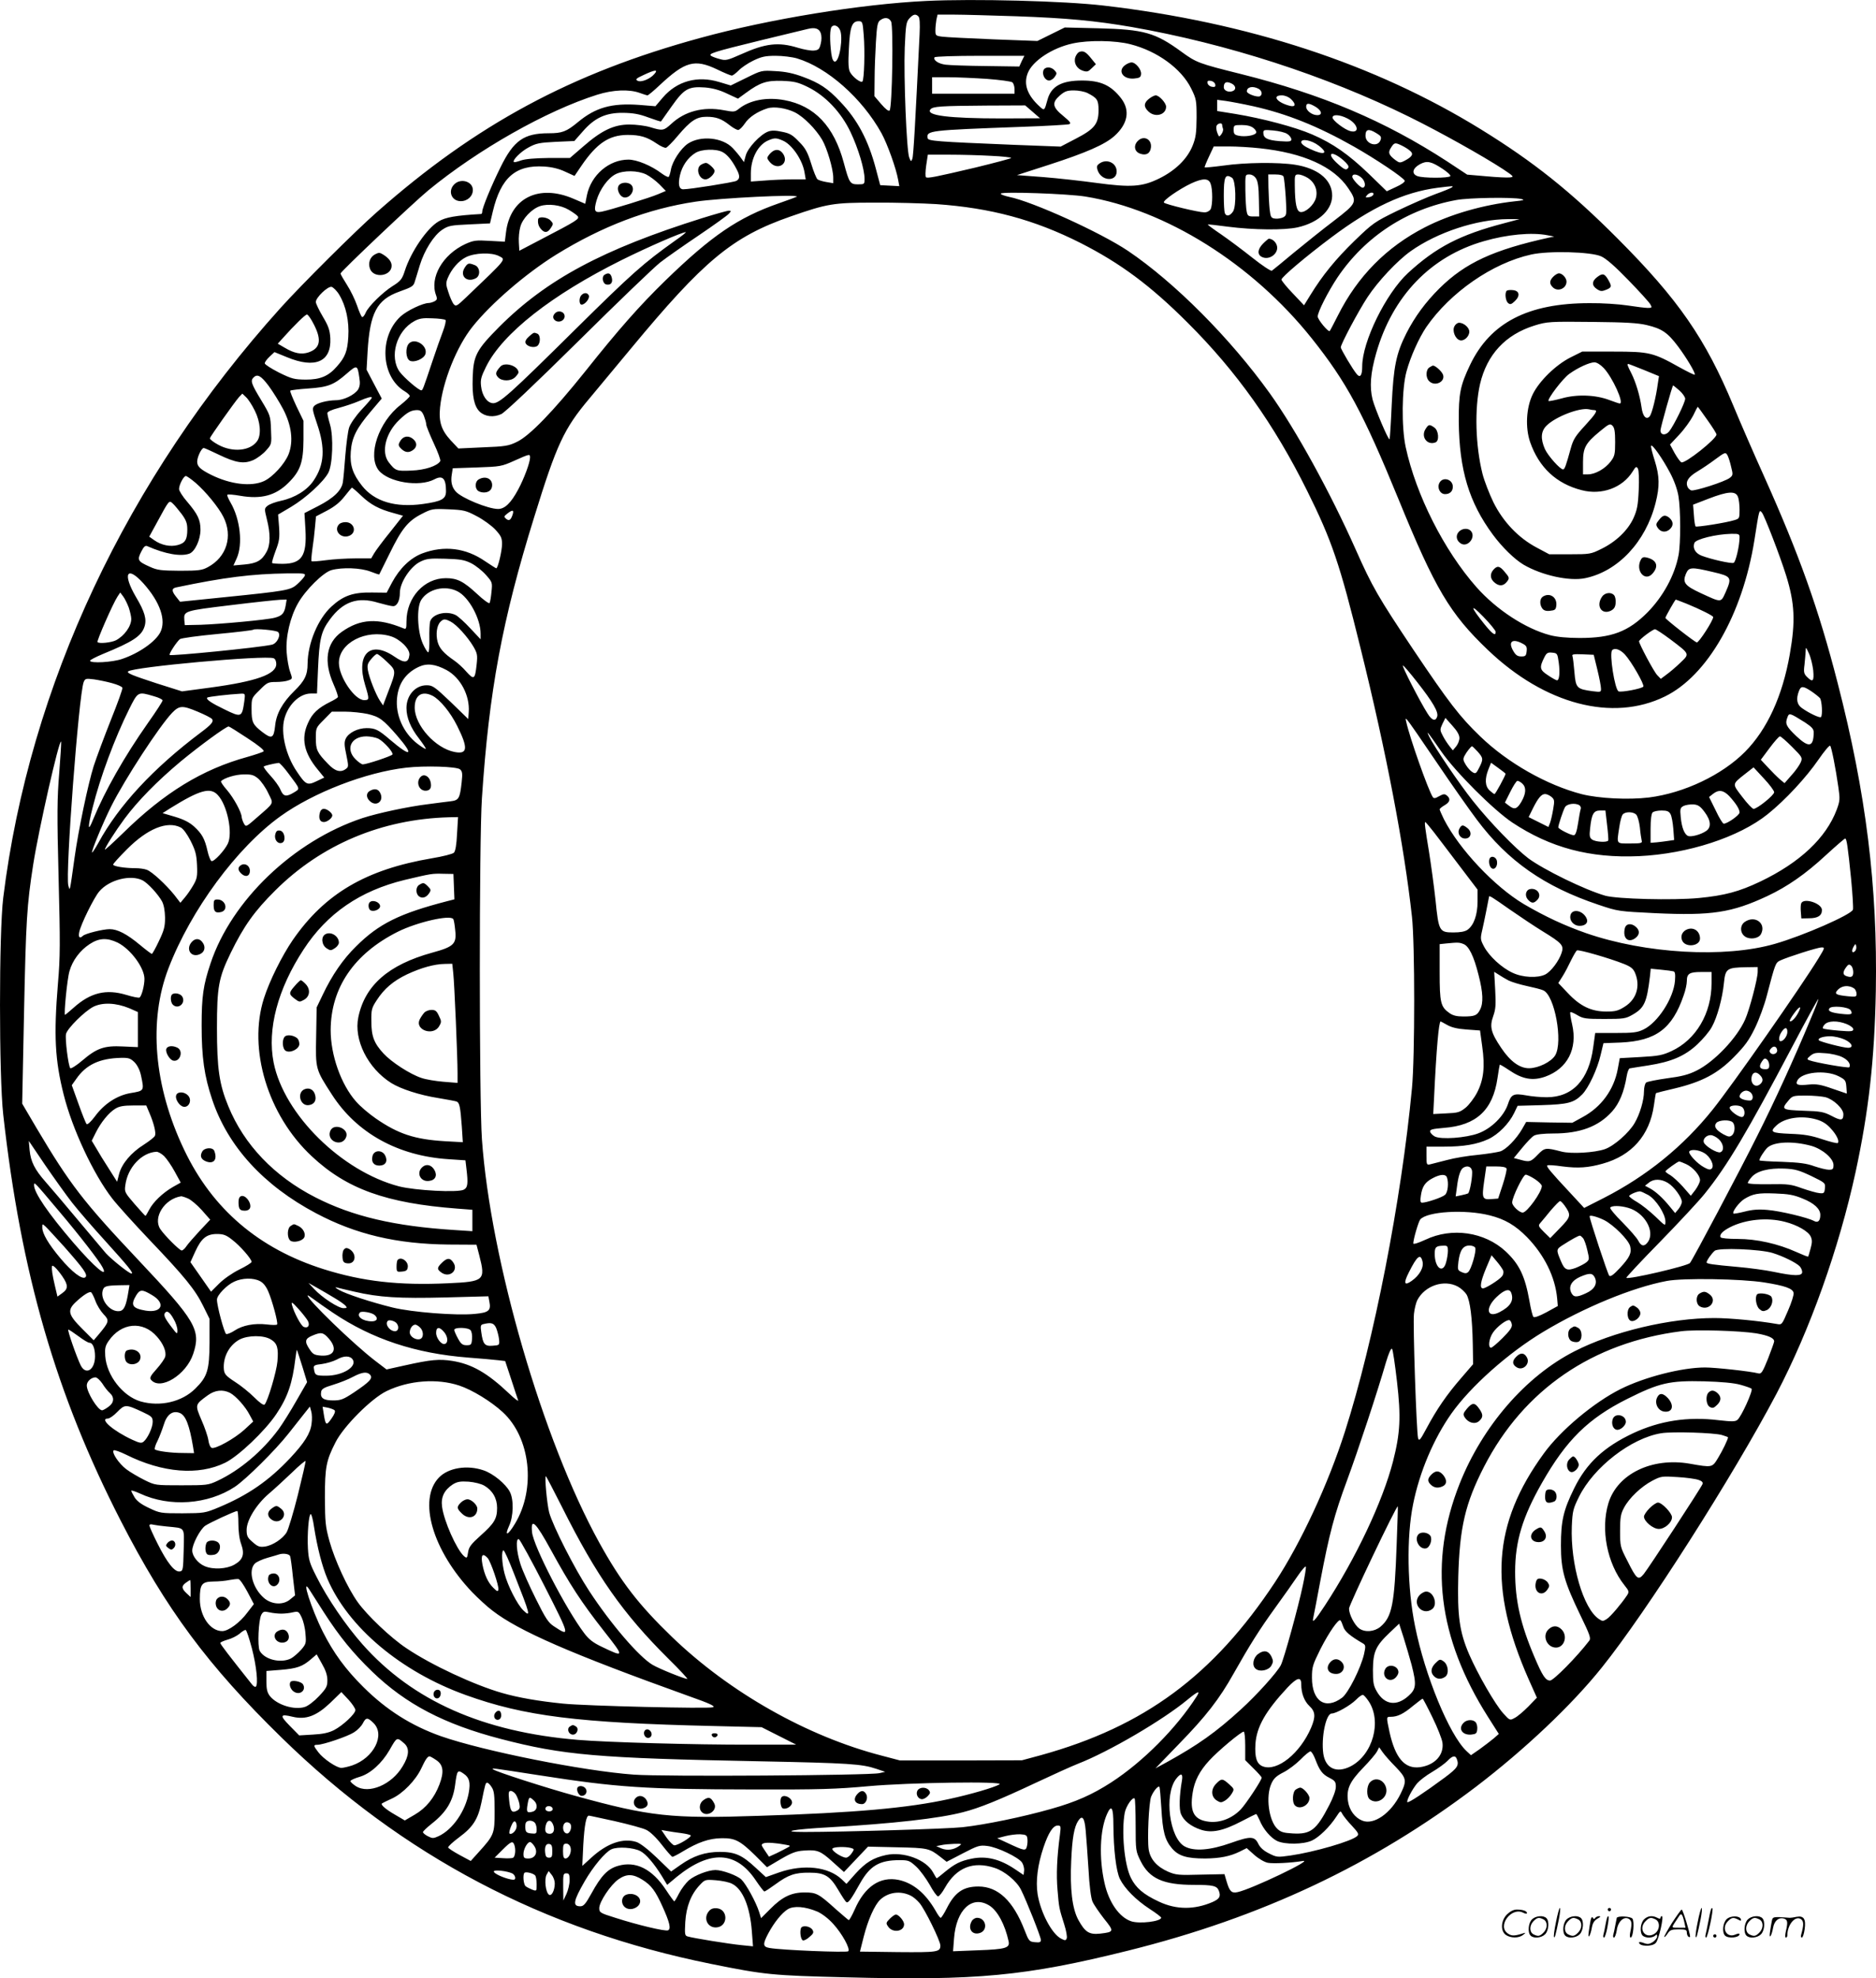 <svg version="1.0" xmlns="http://www.w3.org/2000/svg"
  viewBox="0 0 1138.464 1200.587"
 preserveAspectRatio="xMidYMid meet">
<g transform="translate(-0.344,1200.873) scale(0.1,-0.1)"
fill="#000000" stroke="none">
<path d="M5625 12003 c-397 -19 -955 -110 -1370 -224 -785 -214 -1363 -526
-1965 -1058 -131 -115 -459 -442 -584 -581 -934 -1037 -1524 -2292 -1683
-3580 -26 -213 -26 -1081 0 -1315 108 -967 320 -1698 713 -2465 276 -538 529
-879 975 -1315 734 -718 1592 -1170 2609 -1375 326 -66 371 -70 815 -81 798
-21 1092 7 1715 162 808 201 1487 521 2110 994 295 225 582 496 765 725 270
336 797 1163 1059 1660 203 387 379 881 480 1345 80 371 115 682 123 1100 11
633 -59 1200 -232 1870 -115 448 -233 778 -447 1255 -61 135 -144 326 -185
425 -170 409 -334 646 -703 1016 -285 286 -509 465 -830 663 -642 396 -1411
649 -2290 751 -239 28 -785 42 -1075 28z m-48 -94 c8 -8 10 -43 7 -108 -26
-537 -37 -738 -44 -756 -7 -19 -9 -18 -19 8 -16 41 -34 488 -27 667 6 139 9
156 28 177 24 26 38 29 55 12z m596 1 c304 -11 476 -27 697 -65 578 -101 1176
-294 1685 -545 185 -91 446 -237 570 -318 66 -44 68 -47 41 -50 -15 -2 -80 1
-144 7 l-115 10 -121 80 c-377 245 -757 407 -1254 531 -253 63 -269 69 -358
134 -160 117 -228 136 -504 143 l-205 5 -83 -41 -83 -41 -267 10 c-147 6 -286
13 -309 16 -41 5 -43 7 -43 38 0 19 3 48 6 65 l7 31 101 0 c55 0 226 -5 379
-10z m-762 -32 c15 -27 7 -524 -9 -540 -6 -6 -24 8 -51 39 l-41 48 1 105 c0
58 4 158 8 224 6 99 10 121 26 132 27 20 53 17 66 -8z m-166 -83 c8 -95 3
-270 -8 -281 -10 -10 -59 27 -75 57 -10 18 -12 54 -7 144 6 131 19 165 59 165
23 0 25 -4 31 -85z m-145 34 c22 -41 -1 -194 -30 -194 -10 0 -17 15 -22 50
-10 80 -9 150 3 162 14 14 37 6 49 -18z m-116 -21 c6 -17 6 -42 0 -65 -8 -33
-13 -38 -41 -41 -17 -2 -62 6 -98 17 -117 36 -197 27 -345 -40 -81 -36 -93
-39 -127 -29 -21 5 -45 14 -53 19 -21 14 6 23 304 96 144 35 270 65 281 68 44
11 69 3 79 -25z m1880 -68 c162 -41 309 -148 368 -268 31 -63 33 -72 33 -177
-1 -92 -4 -120 -24 -170 -32 -80 -104 -151 -204 -200 -102 -50 -170 -55 -383
-26 -88 12 -231 28 -319 35 l-160 12 195 63 c225 73 340 123 397 175 81 73 96
155 40 228 -61 79 -124 108 -237 108 -125 0 -188 -35 -210 -117 -18 -67 -19
-67 -47 -41 -75 68 -99 135 -73 202 28 74 148 154 273 181 96 21 259 19 351
-5z m-2023 -86 c183 -55 394 -241 512 -454 36 -66 89 -214 101 -283 l7 -38
-58 3 -58 3 -27 102 c-46 173 -112 297 -217 406 -74 79 -126 113 -224 149 -59
22 -106 32 -167 35 -85 5 -85 5 -178 -41 l-94 -46 -70 21 c-132 40 -256 6
-342 -94 l-45 -53 -98 8 c-167 12 -265 -15 -373 -105 -69 -57 -95 -67 -176
-67 -151 0 -213 -43 -293 -206 -56 -113 -111 -247 -111 -269 0 -8 -3 -15 -7
-15 -156 -9 -216 -20 -258 -45 -70 -41 -168 -184 -205 -300 -16 -50 -25 -62
-75 -93 -60 -38 -146 -123 -162 -160 -7 -18 -18 -30 -23 -27 -4 3 -18 34 -30
70 -12 35 -39 91 -61 125 -21 33 -39 64 -39 69 0 11 440 428 532 504 303 249
718 484 1026 581 95 30 193 34 257 11 22 -8 44 -15 48 -15 4 0 38 28 75 63
153 143 211 159 346 95 43 -21 84 -38 90 -38 7 0 25 14 42 31 16 17 56 44 89
60 50 24 73 29 136 29 41 0 100 -7 130 -16z m1363 -16 l-15 -33 -202 3 c-111
1 -221 5 -244 8 -44 5 -78 28 -68 45 4 5 122 9 275 9 l270 0 -16 -32z m-2230
-79 c-27 -31 -81 -52 -102 -40 -14 8 -8 14 38 35 70 33 90 34 64 5z m2020 -29
c77 -6 145 -15 153 -21 7 -6 13 -24 13 -40 l0 -29 -250 0 -250 0 0 50 0 50 98
0 c53 0 160 -5 236 -10z m-1089 -49 c108 -53 203 -154 260 -274 47 -99 85
-226 85 -284 0 -32 -1 -33 -40 -33 -48 0 -53 8 -86 131 -59 221 -177 346 -360
380 -107 20 -211 0 -276 -52 -25 -20 -30 -21 -93 -9 -123 23 -236 -6 -319 -84
-45 -41 -52 -42 -127 -19 -30 9 -86 16 -126 16 -93 0 -168 -35 -280 -133 l-81
-70 -128 0 c-85 -1 -143 -6 -169 -15 -21 -8 -41 -12 -43 -10 -11 11 42 64 89
89 46 25 65 29 165 34 l113 5 51 58 c72 83 140 114 245 113 61 -1 97 -7 153
-28 41 -15 75 -26 77 -24 1 2 30 43 65 92 75 106 101 121 201 114 47 -4 88
-15 134 -37 l67 -31 48 35 c86 63 125 76 220 73 74 -3 95 -8 155 -37z m2473
16 c3 -14 -1 -18 -20 -15 -12 2 -24 11 -26 21 -3 14 1 18 20 15 12 -2 24 -11
26 -21z m103 3 c23 -13 25 -36 3 -44 -25 -10 -54 3 -54 23 0 32 17 39 51 21z
m160 -30 c21 -12 25 -35 9 -45 -15 -9 -80 14 -80 29 0 27 35 35 71 16z m-1038
-26 c59 -30 67 -42 67 -104 0 -83 -24 -114 -138 -173 l-92 -48 -288 11 c-464
19 -516 23 -519 40 -8 47 5 48 572 69 149 5 278 13 287 16 13 5 6 15 -35 49
-67 54 -72 81 -22 125 30 26 44 31 86 31 27 0 64 -7 82 -16z m1234 -36 c32
-30 30 -50 -4 -42 -78 19 -114 64 -51 64 19 0 41 -9 55 -22z m-228 -44 c205
-46 392 -121 611 -245 132 -75 301 -188 308 -207 2 -7 -19 -23 -53 -38 l-56
-26 -107 104 c-125 120 -219 186 -346 241 -104 45 -301 97 -464 124 l-112 18
0 34 0 34 53 -7 c28 -4 103 -18 166 -32z m379 -4 c37 -23 43 -50 9 -50 -31 0
-67 27 -67 51 0 24 16 24 58 -1z m-1718 -30 l45 -39 -230 -1 c-327 0 -466 18
-435 55 15 18 59 21 340 23 l235 1 45 -39z m-1443 -3 c55 -28 127 -101 166
-167 30 -52 67 -178 67 -229 l0 -34 -42 7 c-23 4 -47 11 -54 17 -6 5 -24 48
-38 95 -22 70 -35 94 -74 133 -39 41 -56 51 -103 60 -41 9 -64 9 -85 1 -47
-18 -123 -99 -135 -145 l-11 -40 -17 24 c-9 13 -32 41 -51 61 -61 65 -195 78
-272 27 -44 -30 -94 -107 -103 -157 -4 -22 -10 -42 -14 -45 -5 -2 -23 7 -42
21 -62 47 -150 84 -202 84 -118 0 -227 -94 -252 -217 l-10 -51 -70 30 c-212
92 -386 5 -411 -204 l-7 -56 -92 5 c-84 5 -97 3 -147 -19 -139 -64 -219 -205
-178 -312 8 -21 6 -27 -10 -36 -10 -5 -26 -10 -34 -10 -36 0 -133 -46 -172
-82 -133 -123 -119 -369 27 -455 16 -10 29 -22 29 -28 0 -5 -25 -29 -55 -53
-134 -103 -203 -308 -134 -397 58 -73 247 -104 339 -55 49 26 70 6 70 -72 0
-48 -26 -62 -141 -78 -166 -23 -293 15 -369 111 -56 71 -74 125 -68 206 6 86
35 143 122 245 l66 78 -46 87 -46 88 6 108 c14 237 56 317 193 366 78 28 86
33 94 62 4 13 18 57 30 98 28 91 85 182 137 216 36 24 52 27 164 32 l125 6 17
72 c49 206 138 284 312 273 47 -3 89 -13 127 -31 l57 -26 42 62 c93 136 167
186 279 187 77 0 118 -12 177 -52 23 -16 49 -28 57 -26 7 2 40 34 72 73 77 91
113 115 174 115 58 0 91 -12 139 -50 21 -17 45 -30 53 -30 8 0 26 18 41 40 24
37 76 72 136 91 40 13 114 2 167 -24z m3353 -37 c65 -33 78 -92 18 -77 -35 9
-108 65 -108 82 0 21 43 19 90 -5z m-760 -39 c0 -5 2 -15 5 -23 3 -7 -1 -22
-9 -33 -14 -19 -15 -19 -25 7 -6 15 -8 35 -5 43 7 16 34 21 34 6z m190 -19
c13 -10 20 -24 16 -30 -9 -16 -68 -25 -105 -17 -26 5 -31 11 -31 36 0 28 2 29
49 29 32 0 56 -6 71 -18z m205 -36 c14 -9 25 -24 25 -33 0 -13 -10 -15 -70
-11 -75 6 -100 18 -100 51 0 18 5 19 60 14 34 -3 72 -12 85 -21z m542 4 c27
-16 31 -23 24 -42 -17 -46 -91 -24 -91 27 0 40 19 45 67 15z m-3604 -44 c56
-23 121 -118 133 -195 l7 -41 -84 0 c-46 0 -121 -3 -166 -7 l-83 -6 0 50 c0
90 43 172 104 199 40 17 49 17 89 0z m3253 -31 c64 -49 33 -61 -53 -20 -33 15
-53 30 -53 41 0 24 63 12 106 -21z m507 -1 c18 -9 40 -23 49 -32 21 -18 11
-35 -35 -59 -27 -14 -32 -13 -55 4 -41 31 -47 46 -27 76 20 32 25 32 68 11z
m-865 -15 c265 -28 449 -111 537 -242 57 -84 53 -91 -85 -197 -66 -50 -176
-138 -244 -194 -68 -57 -128 -106 -134 -110 -6 -4 -60 32 -119 79 -59 47 -145
111 -190 142 -46 31 -82 58 -80 59 1 2 56 -4 122 -13 156 -20 342 -22 423 -4
134 30 219 114 209 208 -9 88 -92 151 -224 172 -102 16 -303 14 -434 -5 -61
-8 -113 -13 -115 -11 -2 1 10 31 26 65 l29 62 91 0 c50 0 134 -5 188 -11z
m-3260 -23 c29 -15 58 -51 85 -103 22 -41 21 -60 -1 -72 -18 -9 -281 -51 -322
-51 -26 0 -33 29 -20 86 13 56 48 107 94 135 37 23 124 26 164 5z m3768 -50
c23 -20 35 -37 30 -44 -11 -19 -23 -15 -66 24 -72 65 -37 83 36 20z m-2138 27
c67 -3 122 -9 122 -13 0 -3 -98 -29 -217 -58 -246 -58 -288 -66 -300 -59 -5 3
-4 35 1 71 l10 66 131 0 c73 0 187 -3 253 -7z m2740 -79 c29 -19 50 -39 47
-44 -8 -13 -166 -13 -200 0 -37 14 -30 47 15 72 43 23 68 18 138 -28z m-4833
-34 c22 -11 58 -38 80 -60 l39 -40 -45 -19 c-47 -21 -294 -97 -345 -107 -43
-8 -48 6 -30 70 20 67 70 135 116 158 48 24 133 23 185 -2z m3701 -25 c11 -18
16 -51 17 -127 l2 -103 -35 0 c-31 0 -36 4 -41 30 -4 17 -7 74 -8 128 -1 97
-1 97 24 97 15 0 31 -9 41 -25z m167 11 c3 -8 9 -64 13 -124 6 -106 6 -110
-15 -122 -12 -6 -34 -10 -49 -8 -25 3 -28 8 -34 58 -3 30 -6 90 -7 133 l-1 77
44 0 c29 0 46 -5 49 -14z m145 -6 c44 -27 64 -76 51 -123 -11 -42 -63 -89 -93
-85 -24 3 -34 48 -35 161 -1 63 0 67 22 67 12 0 37 -9 55 -20z m332 -4 c21
-23 22 -56 2 -56 -14 0 -62 51 -62 66 0 22 35 16 60 -10z m-790 4 c23 -14 28
-172 6 -205 -19 -28 -41 -32 -50 -9 -3 9 -6 55 -6 104 0 118 9 136 50 110z
m-130 -36 c13 -33 13 -130 0 -155 -7 -11 -21 -19 -38 -19 -35 0 -234 48 -245
59 -11 11 92 82 166 117 70 32 105 32 117 -2z m1465 -22 c-6 -5 -50 -23 -100
-41 -49 -18 -154 -64 -233 -102 -137 -67 -146 -73 -258 -181 -116 -113 -195
-210 -268 -329 l-39 -63 -68 72 c-38 39 -69 78 -69 84 0 15 149 141 304 257
244 183 438 273 642 300 97 12 99 12 89 3z m-2225 -56 c487 -79 1012 -407
1374 -861 211 -265 311 -450 526 -975 222 -544 312 -696 544 -917 345 -329
755 -437 1073 -281 258 126 471 498 543 948 30 192 29 186 45 169 15 -16 111
-265 148 -384 52 -168 57 -277 22 -476 -44 -253 -137 -457 -272 -593 -140
-141 -370 -250 -583 -277 -125 -15 -303 -6 -407 20 -212 55 -449 189 -616 350
-125 120 -191 206 -408 529 -211 316 -247 377 -349 607 -153 344 -362 725
-521 947 -240 334 -576 672 -860 864 -165 111 -578 299 -722 328 -32 7 -54 16
-50 20 12 13 407 -1 513 -18z m1748 12 c-3 -7 -15 -15 -28 -16 -21 -3 -22 -2
-11 12 16 19 44 21 39 4z m-3499 -13 c-3 -2 -52 -20 -109 -40 -247 -86 -409
-197 -689 -469 -156 -152 -284 -297 -486 -551 -194 -242 -337 -391 -415 -428
-49 -24 -70 -28 -205 -33 l-150 -7 -47 50 c-56 61 -73 112 -64 200 16 157 101
369 196 488 113 142 326 325 508 438 280 173 558 279 847 322 145 22 629 46
614 30z m4396 -14 c24 -6 17 -8 -40 -14 -190 -21 -390 -78 -545 -158 -232
-119 -408 -297 -527 -534 -25 -49 -47 -92 -50 -95 -8 -9 -73 69 -73 88 0 28
64 153 120 237 168 249 424 416 722 470 76 14 341 18 393 6z m-3550 -31 c330
-23 595 -94 876 -236 242 -123 424 -258 650 -484 296 -295 525 -617 725 -1020
150 -302 198 -443 324 -955 157 -634 265 -1202 312 -1630 18 -162 18 -852 0
-1040 -64 -681 -231 -1535 -407 -2085 -102 -319 -268 -676 -424 -913 -375
-567 -793 -876 -1421 -1050 l-115 -31 -370 -1 -370 0 -110 29 c-453 117 -924
384 -1273 720 -203 196 -310 334 -443 575 -341 618 -659 1711 -711 2446 -17
244 -17 1818 0 2070 43 649 123 1081 317 1705 137 443 180 536 335 720 39 47
152 183 251 302 444 536 616 680 970 803 224 78 260 84 509 84 124 1 293 -4
375 -9z m-2231 -34 c24 -14 48 -31 55 -39 13 -17 -5 -28 -226 -143 l-128 -67
-3 51 c-2 28 2 70 9 94 13 50 69 109 120 126 49 16 124 7 173 -22z m5681 -81
c-272 -71 -416 -146 -587 -303 -134 -124 -278 -417 -278 -567 0 -54 -12 -71
-32 -48 -23 26 -98 152 -98 164 0 19 108 222 162 304 63 96 181 222 263 280
161 114 400 193 590 194 l70 0 -90 -24z m260 -74 l40 -8 -30 -6 c-337 -74
-509 -153 -665 -307 -86 -85 -151 -174 -202 -274 -62 -123 -78 -201 -89 -435
-5 -113 -11 -206 -13 -208 -7 -7 -88 184 -103 241 -19 76 -13 160 22 282 99
346 331 587 653 679 141 41 292 55 387 36z m325 -128 c30 -13 85 -61 166 -145
67 -69 127 -135 133 -147 11 -19 9 -21 -16 -21 -15 0 -71 7 -123 15 -52 8
-156 15 -230 14 -374 0 -602 -118 -725 -374 -60 -126 -70 -175 -69 -345 3
-293 62 -490 207 -686 57 -77 131 -149 186 -182 111 -65 279 -102 374 -82 199
41 367 220 427 455 26 103 25 163 -5 259 -14 43 -24 83 -22 89 5 15 69 -76
115 -163 25 -47 44 -100 51 -141 14 -82 14 -289 1 -358 -23 -123 -94 -253
-190 -350 -116 -116 -217 -154 -410 -154 -75 0 -138 6 -180 17 -148 39 -325
154 -447 292 -196 222 -366 558 -429 849 -26 121 -24 355 5 460 24 89 75 202
120 269 145 210 401 388 636 440 106 24 364 17 425 -11z m-6689 2 c43 -23 54
-9 -198 -250 -60 -57 -63 -58 -78 -40 -8 11 -22 43 -31 72 -15 43 -15 56 -4
83 23 56 67 106 111 128 54 27 155 30 200 7z m-969 -235 c41 -68 61 -160 55
-256 -5 -86 -19 -123 -69 -179 -51 -59 -101 -80 -189 -80 -70 1 -84 4 -163 43
-47 24 -86 49 -86 56 0 7 13 25 29 40 l30 28 76 -31 c171 -71 270 -28 263 115
-3 50 -11 73 -46 132 -23 39 -42 79 -42 88 0 27 71 95 95 92 10 -2 32 -23 47
-48z m-153 -182 c48 -94 37 -144 -34 -168 -43 -14 -86 -6 -143 28 l-43 25 28
31 c75 84 139 146 149 146 7 0 26 -28 43 -62z m798 29 c4 -5 -3 -36 -16 -70
-13 -34 -42 -116 -64 -182 -56 -168 -59 -175 -67 -175 -16 0 -103 75 -131 112
-65 91 -20 249 89 308 29 16 52 20 109 17 39 -1 75 -6 80 -10z m7290 -31 c92
-22 126 -45 190 -130 53 -71 108 -164 101 -171 -2 -3 -44 18 -93 45 -159 89
-182 95 -400 95 l-190 0 -70 -35 c-90 -45 -191 -144 -230 -224 -40 -81 -46
-203 -16 -290 54 -155 160 -253 313 -292 122 -32 248 15 309 113 19 31 23 33
32 18 6 -11 8 -65 5 -130 -4 -94 -10 -122 -32 -171 -34 -74 -106 -143 -194
-186 -64 -32 -71 -33 -192 -33 l-125 0 -75 40 c-112 59 -205 157 -264 276 -25
52 -55 129 -66 172 -43 171 -49 396 -15 545 42 179 154 300 330 355 77 24 93
25 360 22 193 -2 266 -6 322 -19z m-261 -261 c54 -58 125 -215 97 -215 -5 0
-33 10 -63 21 -84 32 -198 36 -289 10 -41 -11 -77 -18 -80 -16 -10 10 86 137
126 165 53 38 121 69 152 70 14 0 37 -14 57 -35z m245 -12 l90 -37 -7 -45
c-11 -83 -35 -178 -48 -197 -21 -27 -44 -3 -51 54 -10 69 -34 150 -61 204 -25
49 -28 58 -19 58 3 0 46 -17 96 -37z m-7797 -46 c6 -36 3 -54 -8 -73 -22 -32
-87 -64 -133 -64 -54 -1 -113 -16 -132 -34 -14 -15 -12 -25 17 -111 50 -146
44 -246 -21 -342 -39 -59 -114 -105 -197 -123 -34 -7 -71 -21 -82 -30 -21 -17
-21 -18 -5 -83 22 -87 22 -154 -2 -197 -28 -52 -58 -70 -134 -77 l-67 -6 20
44 c38 85 21 237 -37 337 -14 24 -23 45 -20 48 3 4 38 1 78 -6 127 -22 214 1
291 77 74 73 92 125 93 263 l0 115 -43 89 c-23 49 -40 91 -37 94 3 3 51 9 108
13 121 8 156 22 233 89 64 56 67 55 78 -23z m-551 -49 c26 -35 66 -99 89 -143
51 -98 63 -194 33 -272 -23 -59 -97 -140 -150 -164 -77 -35 -203 -20 -320 38
-66 33 -85 51 -85 80 0 28 26 83 40 83 4 0 45 -18 90 -40 106 -51 154 -58 211
-33 24 11 59 37 77 58 34 38 34 38 30 125 -3 85 -4 88 -60 181 -60 99 -66 117
-46 137 23 23 45 11 91 -50z m8562 -29 c19 -17 35 -40 35 -50 0 -23 -69 -163
-97 -198 -22 -27 -53 -23 -53 6 0 16 72 273 77 273 1 0 18 -14 38 -31z m-8645
-123 c34 -68 40 -147 14 -184 -42 -60 -148 -70 -235 -23 -30 16 -53 34 -52 40
3 12 149 218 176 249 l21 22 23 -22 c13 -12 37 -49 53 -82z m710 79 c0 -3 -28
-36 -63 -73 -36 -39 -68 -86 -75 -108 -7 -21 -17 -97 -23 -169 -5 -71 -12
-145 -15 -163 -8 -50 -56 -96 -149 -144 l-84 -43 6 -100 c9 -159 -22 -207
-137 -208 -33 0 -62 2 -65 5 -3 3 7 36 21 74 23 60 25 79 21 144 l-6 76 81 48
c88 53 195 151 224 206 26 50 32 218 10 293 -9 30 -16 61 -16 69 0 8 25 20 68
31 37 10 92 28 122 41 55 24 80 30 80 21z m8104 -134 c31 -43 56 -83 56 -89 0
-27 -190 -178 -213 -169 -7 3 -25 28 -41 56 l-28 52 57 61 c31 33 68 85 83
114 14 30 27 54 28 54 2 0 28 -36 58 -79z m-686 59 c24 0 11 -21 -56 -94 -58
-63 -71 -83 -86 -137 -29 -105 -37 -129 -47 -129 -18 0 -91 82 -110 123 -28
64 -25 109 11 144 56 54 199 109 255 98 11 -3 26 -5 33 -5z m-7102 -35 c7 -19
14 -42 14 -52 0 -9 21 -61 46 -115 25 -53 43 -102 39 -108 -18 -29 -92 -54
-175 -57 -91 -4 -97 -2 -138 51 -47 62 -18 179 65 257 48 46 71 58 106 59 23
0 31 -7 43 -35z m7229 -159 c0 -75 -3 -86 -28 -119 -33 -43 -93 -77 -137 -77
l-30 0 0 73 c0 88 14 115 101 187 57 47 63 50 78 35 12 -12 16 -36 16 -99z
m683 -83 c5 -10 15 -40 21 -68 12 -46 11 -51 -8 -66 -28 -23 -216 -83 -235
-76 -9 4 -19 13 -22 22 -13 32 6 60 59 92 30 18 79 51 108 73 61 45 65 47 77
23z m-7268 -11 c0 -30 -36 -127 -72 -194 -44 -82 -81 -118 -122 -118 -61 0
-223 67 -257 106 -24 27 -31 60 -24 103 l6 38 147 5 c142 5 149 6 227 41 94
42 95 42 95 19z m-2029 -154 c61 -53 139 -148 168 -206 59 -117 20 -244 -94
-305 -35 -19 -56 -22 -170 -22 -114 1 -136 3 -182 24 -74 33 -78 41 -53 91 16
32 25 40 38 34 109 -48 203 -64 255 -45 34 13 67 85 67 145 0 60 -17 95 -80
169 -28 32 -50 67 -50 78 0 26 28 79 41 79 6 0 33 -19 60 -42z m1005 -78 c57
-54 107 -81 196 -105 l57 -16 -78 -99 c-44 -54 -87 -112 -97 -129 l-18 -31
-97 0 c-53 0 -133 -5 -178 -11 -45 -6 -84 -9 -87 -6 -3 2 0 35 5 73 6 38 13
98 16 134 l6 65 67 35 c47 25 78 50 107 87 22 28 42 52 44 52 2 1 28 -21 57
-49z m8354 -6 c6 -14 10 -49 10 -79 0 -52 -1 -54 -32 -63 -46 -15 -229 -44
-235 -38 -3 3 -8 33 -10 68 l-5 64 93 36 c117 45 165 49 179 12z m-9444 -105
c27 -37 34 -56 34 -93 0 -62 -13 -83 -58 -95 -45 -12 -99 -1 -142 29 l-31 22
47 86 c75 138 73 136 96 115 11 -10 35 -39 54 -64z m1791 -13 c40 -21 91 -58
113 -82 34 -37 40 -50 40 -87 0 -41 -25 -147 -35 -147 -3 0 -33 20 -68 43
-117 81 -249 97 -382 47 -72 -28 -136 -90 -183 -177 l-32 -61 -88 1 c-114 2
-174 -18 -247 -85 -82 -75 -144 -223 -145 -348 0 -67 -18 -104 -81 -165 -72
-71 -109 -138 -116 -211 -8 -75 -20 -82 -76 -39 -60 46 -67 60 -67 141 0 67 0
67 49 115 45 46 52 49 99 49 28 0 62 4 76 10 25 9 25 9 10 52 -9 24 -18 77
-21 118 -7 93 21 214 69 298 45 80 153 187 203 201 65 18 178 14 237 -9 28
-11 52 -19 53 -17 1 1 29 58 63 127 73 150 112 198 195 240 60 31 66 32 162
28 93 -4 106 -7 172 -42z m218 12 c-11 -35 -22 -43 -40 -28 -15 13 -14 15 7
32 31 24 41 23 33 -4z m7445 -140 c0 -50 -23 -150 -36 -155 -16 -6 -139 22
-196 44 -37 15 -54 46 -42 77 9 23 132 53 222 55 47 1 52 -1 52 -21z m-7696
-158 c27 -14 66 -45 88 -70 39 -44 40 -46 34 -103 -3 -32 -8 -63 -12 -68 -3
-5 -37 19 -75 55 -83 77 -121 96 -190 96 -132 0 -239 -118 -239 -263 0 -43 -2
-48 -17 -42 -157 65 -263 59 -376 -21 -94 -67 -111 -179 -49 -319 17 -38 28
-73 26 -77 -3 -5 -24 -18 -47 -29 -74 -37 -109 -70 -134 -127 -44 -94 -25
-183 59 -284 l39 -48 -46 -22 c-56 -27 -66 -23 -120 58 -67 98 -99 235 -76
320 23 87 93 154 161 154 l37 0 6 143 c8 189 19 234 72 306 80 109 169 140
293 102 39 -11 80 -21 91 -21 24 0 41 34 41 81 0 62 63 158 122 188 38 19 57
22 153 19 94 -3 117 -7 159 -28z m7536 -53 c111 -26 115 -32 76 -121 -30 -66
-23 -66 -153 -6 -95 44 -110 64 -89 115 18 43 31 44 166 12z m-9526 -69 c102
-114 139 -224 102 -297 -30 -57 -128 -126 -231 -161 -60 -21 -195 -28 -195
-11 0 5 35 23 78 41 181 74 233 108 252 165 15 45 2 91 -51 180 -84 143 -56
195 45 83z m977 43 c-6 -10 -26 -32 -44 -48 -41 -36 -62 -40 -446 -79 l-265
-27 -23 29 c-29 36 -29 52 0 58 291 61 459 82 675 85 107 1 112 0 103 -18z
m929 -91 c69 -35 140 -166 140 -257 l0 -34 -62 66 c-34 37 -74 73 -89 81 -56
28 -140 8 -155 -38 -4 -13 -6 -60 -5 -105 1 -46 -2 -83 -7 -83 -5 0 -20 24
-33 53 -33 75 -38 219 -10 264 42 68 145 92 221 53z m-1995 -99 c8 -25 15 -55
15 -68 0 -45 -42 -103 -93 -130 -29 -14 -101 -22 -112 -11 -6 6 94 235 122
277 l16 24 18 -24 c10 -13 25 -44 34 -68z m952 13 c-8 -47 -21 -62 -66 -74
-48 -13 -330 -39 -451 -43 l-95 -2 -3 30 c-4 56 -2 57 280 91 145 18 280 32
302 33 l39 1 -6 -36z m8504 10 c78 -32 159 -72 159 -80 0 -21 -86 -154 -99
-154 -11 0 -191 141 -191 149 0 7 59 111 63 111 2 0 32 -12 68 -26z m-1161
-170 c0 -27 -19 -14 -67 45 -87 108 -92 133 -9 48 42 -43 76 -85 76 -93z
m-6341 62 c36 -19 101 -91 136 -149 25 -43 27 -53 21 -110 -10 -92 -16 -96
-62 -45 -21 25 -55 55 -74 68 -65 45 -90 74 -101 114 -12 46 -5 99 17 121 19
19 28 19 63 1z m-1048 -63 c19 -19 -7 -71 -39 -77 -84 -18 -611 -70 -619 -62
-6 6 41 78 62 96 7 6 109 20 226 31 118 11 216 23 219 26 9 9 140 -3 151 -14z
m8446 -42 c123 -93 121 -89 65 -143 -26 -25 -63 -57 -84 -72 l-36 -27 -22 23
c-21 22 -110 190 -110 205 1 11 83 73 97 73 6 0 47 -27 90 -59z m-7764 17 c58
-17 119 -78 115 -114 -6 -49 -30 -52 -91 -10 -147 101 -235 16 -178 -172 27
-89 26 -92 -6 -92 -57 0 -153 141 -153 226 0 121 164 206 313 162z m6868 -44
c25 -13 30 -20 27 -47 -3 -28 -7 -32 -32 -32 -23 0 -34 7 -49 33 -33 56 -7 78
54 46z m1766 -163 c6 -67 -2 -76 -38 -40 -18 18 -21 29 -15 73 3 28 6 65 7 81
1 30 1 29 20 -12 11 -23 22 -69 26 -102z m-1143 96 c39 -42 120 -183 112 -195
-7 -12 -131 -36 -150 -29 -23 9 -58 232 -39 250 15 16 48 5 77 -26z m-401 -51
c8 -60 3 -106 -11 -106 -5 0 -30 14 -55 31 -51 33 -53 47 -20 112 12 23 20 28
46 25 31 -3 32 -5 40 -62z m-7112 7 c58 -55 58 -54 8 -183 l-31 -82 -19 28
c-25 38 -65 139 -73 185 -5 31 -2 42 20 68 14 17 30 31 35 31 6 0 33 -21 60
-47z m7346 -48 c12 -49 22 -101 22 -114 1 -23 -1 -23 -51 -17 -96 13 -102 19
-110 115 -4 46 -9 90 -12 98 -5 11 7 13 61 11 l68 -3 22 -90z m-8033 69 c10
-4 16 -18 16 -35 0 -62 -119 -105 -400 -143 l-172 -23 -152 48 c-150 49 -185
63 -175 73 26 27 832 100 883 80z m1050 -72 c84 -46 141 -154 134 -254 l-3
-43 -106 103 c-99 94 -110 102 -147 102 -68 0 -122 -61 -122 -138 0 -58 25
-120 76 -185 25 -33 44 -61 41 -63 -2 -2 -24 11 -49 30 -87 66 -136 177 -125
280 9 88 53 151 132 188 50 23 100 17 169 -20z m5889 -72 c95 -121 131 -182
122 -210 -10 -31 -32 -24 -58 18 -46 72 -159 292 -150 292 5 0 43 -45 86 -100z
m-7920 -7 c33 -9 61 -21 63 -28 3 -6 -29 -94 -70 -196 -40 -101 -87 -227 -104
-279 -34 -108 -93 -389 -116 -555 -31 -222 -28 -204 -38 -170 -19 65 63 1153
93 1234 9 22 13 23 62 17 28 -4 78 -14 110 -23z m10312 -49 c22 -15 46 -34 53
-42 12 -16 17 -104 6 -115 -7 -7 -73 24 -116 55 -30 21 -36 55 -18 102 12 33
25 33 75 0z m-10059 -30 c30 -8 54 -20 54 -26 0 -6 -40 -68 -89 -137 -144
-205 -260 -410 -332 -584 -33 -83 -35 -55 -4 69 46 185 135 424 222 599 54
108 53 107 149 79z m550 -31 c-14 -98 -17 -100 -121 -49 -79 38 -113 61 -104
71 6 6 131 20 203 24 28 1 28 1 22 -46z m1143 33 c45 -24 108 -100 149 -183
67 -134 64 -173 -15 -158 -117 22 -243 162 -243 270 0 75 44 104 109 71z
m-1424 -97 c40 -17 79 -36 85 -44 12 -15 -4 -34 -70 -83 -287 -216 -496 -441
-620 -669 -19 -34 -36 -60 -38 -58 -6 6 67 182 116 280 83 166 292 486 370
568 44 45 62 46 157 6z m1029 -13 c72 -17 94 -33 179 -131 106 -123 86 -135
-43 -25 -71 61 -90 70 -142 70 -53 0 -109 -28 -126 -63 -10 -21 -10 -39 3 -99
14 -68 14 -74 -2 -85 -32 -25 -67 -15 -109 30 -66 68 -74 85 -74 156 0 63 1
64 49 112 l48 49 79 0 c43 0 105 -7 138 -14z m8724 -52 c42 -28 52 -39 52 -61
-1 -88 -29 -94 -105 -22 -61 58 -70 75 -55 113 11 30 12 30 108 -30z m-2238
-239 c89 -132 200 -290 246 -351 188 -251 410 -406 738 -516 119 -40 121 -40
344 -51 343 -16 465 3 681 104 121 57 231 133 355 248 61 56 113 101 117 101
9 0 16 -47 36 -245 9 -94 14 -178 11 -187 -12 -31 -302 -158 -473 -207 -304
-88 -787 -60 -1147 65 -131 46 -247 100 -377 176 -178 106 -392 333 -485 515
-14 29 -26 56 -26 60 0 4 14 16 30 25 33 19 38 39 14 59 -14 11 -21 10 -47 -4
-24 -14 -32 -15 -39 -5 -28 44 -139 357 -161 457 -5 21 -4 22 7 10 8 -8 87
-122 176 -254z m140 145 c0 -15 -9 -38 -20 -51 l-20 -24 -20 25 c-11 14 -30
42 -40 62 -19 36 -19 39 -3 74 l18 36 42 -47 c29 -32 43 -56 43 -75z m-7355
-1 c68 -44 104 -74 98 -80 -5 -5 -50 -20 -99 -34 -272 -75 -504 -216 -756
-464 -60 -58 -108 -102 -108 -98 0 12 63 111 119 187 81 109 199 229 340 347
116 96 276 213 292 213 4 0 55 -32 114 -71z m7245 -81 c85 -123 316 -354 431
-431 231 -153 471 -217 768 -204 298 14 608 115 782 255 107 86 233 222 308
331 35 51 67 89 71 84 8 -9 33 -134 50 -254 10 -69 9 -81 -10 -133 -65 -173
-224 -322 -464 -437 -130 -62 -218 -85 -373 -100 -158 -15 -497 -6 -568 14
-125 36 -372 157 -467 227 -81 62 -232 217 -336 348 -85 107 -236 330 -266
392 -20 42 -10 29 74 -92z m-6451 78 c35 -18 93 -84 86 -96 -6 -10 -157 -60
-180 -60 -7 0 -27 14 -44 31 -63 63 -27 139 66 139 24 0 57 -7 72 -14z m8580
-50 c62 -62 64 -66 52 -94 -7 -16 -31 -51 -55 -77 l-43 -49 -29 24 c-16 14
-48 46 -72 72 l-43 46 53 71 c29 39 57 71 63 71 6 0 39 -29 74 -64z m-10516
-156 c-13 -158 -14 -252 -4 -640 10 -392 10 -481 -4 -640 -26 -316 -18 -465
35 -675 52 -207 179 -480 294 -629 30 -39 132 -152 226 -251 213 -223 279
-304 327 -403 l38 -77 0 -145 c-1 -166 -13 -206 -86 -278 -81 -81 -214 -112
-333 -78 -108 32 -206 158 -214 276 -3 45 0 61 20 90 77 113 209 125 294 27
38 -43 58 -90 50 -121 -3 -13 -27 -47 -52 -75 -37 -41 -44 -54 -34 -66 56 -67
214 30 256 158 48 144 16 199 -334 570 -333 353 -414 458 -617 800 l-87 148
11 542 c12 574 17 659 56 910 33 211 157 759 169 745 2 -1 -3 -86 -11 -188z
m8607 128 c35 -39 36 -47 10 -98 -18 -36 -22 -39 -41 -27 -11 6 -29 26 -40 44
-17 27 -18 36 -8 55 12 23 39 58 46 58 2 0 17 -15 33 -32z m-7215 -135 c72
-96 70 -90 33 -113 -48 -29 -65 -26 -83 17 -8 20 -36 58 -61 85 -25 27 -43 52
-40 55 5 5 59 18 91 22 6 0 33 -29 60 -66z m7385 0 c0 -10 -61 -123 -67 -123
-4 0 -17 10 -30 22 -28 26 -30 70 -7 128 l16 40 44 -32 c24 -17 44 -33 44 -35z
m-6345 27 c14 -12 16 -25 10 -79 -11 -98 -17 -109 -67 -115 -24 -3 -83 -10
-133 -17 -125 -15 -310 -55 -402 -85 -418 -139 -795 -500 -922 -882 -44 -131
-54 -200 -54 -377 0 -193 16 -306 64 -449 95 -284 311 -521 630 -690 241 -128
490 -187 804 -190 l170 -1 17 -65 c39 -152 31 -159 -189 -169 -301 -14 -518
11 -754 85 -394 124 -677 365 -848 725 -184 385 -218 783 -95 1102 136 354
415 732 679 922 200 144 518 267 763 295 115 13 306 7 327 -10z m7975 -139 c0
-18 -103 -101 -125 -101 -7 0 -38 32 -68 72 -63 82 -64 76 18 141 l50 39 62
-67 c35 -37 63 -75 63 -84z m-9199 82 c17 -15 45 -54 60 -87 33 -69 41 -53
-70 -150 -65 -57 -65 -57 -78 -34 -7 13 -12 30 -13 38 -1 30 -48 116 -89 164
-23 26 -40 51 -36 54 19 20 89 41 137 41 47 1 62 -3 89 -26z m7671 -30 c24
-22 23 -59 -5 -108 -26 -46 -43 -52 -76 -26 l-25 19 33 66 c18 36 37 66 43 66
6 0 20 -7 30 -17z m-7917 -69 c58 -62 92 -230 61 -295 -20 -42 -84 -111 -99
-106 -6 2 -17 29 -24 60 -17 76 -34 106 -82 150 -29 26 -63 43 -116 59 l-75
22 47 30 c179 111 243 129 288 80z m9172 -6 c41 -45 63 -79 63 -100 0 -16 -74
-68 -96 -68 -6 0 -28 36 -49 81 l-40 81 24 19 c34 27 63 23 98 -13z m-1079 -5
c19 -16 20 -23 11 -75 -5 -31 -14 -69 -19 -83 l-10 -25 -60 30 -60 30 26 53
c32 64 52 87 74 87 10 0 27 -8 38 -17z m170 -51 c7 -5 11 -15 8 -23 -3 -8 -10
-47 -16 -86 -8 -52 -16 -73 -26 -73 -19 0 -94 38 -94 48 0 14 29 101 40 121
11 22 62 29 88 13z m759 -40 c40 -53 43 -95 9 -117 -31 -21 -87 -36 -107 -30
-23 8 -40 51 -46 115 -5 51 -3 57 18 68 13 6 40 10 59 9 27 -2 41 -10 67 -45z
m-591 -79 c6 -49 9 -91 7 -95 -7 -13 -78 -9 -98 6 -15 11 -17 22 -12 67 9 87
21 109 60 109 l33 0 10 -87z m385 65 c7 -12 14 -52 17 -89 l5 -68 -34 -5 c-19
-3 -51 -7 -71 -9 l-38 -3 0 86 c0 54 5 91 12 98 7 7 31 12 55 12 33 0 45 -5
54 -22z m-208 -3 c8 -8 18 -43 22 -77 3 -35 9 -71 11 -80 5 -16 -3 -18 -70
-18 -86 0 -82 -7 -66 98 5 35 14 70 21 78 15 18 63 18 82 -1z m-7156 -116 c-3
-67 -10 -106 -19 -115 -8 -8 -68 -23 -134 -34 -400 -68 -649 -214 -844 -496
-65 -95 -141 -247 -175 -354 -98 -307 23 -709 290 -958 212 -199 452 -285 883
-318 l92 -7 0 -65 0 -65 -107 7 c-366 23 -621 83 -847 199 -248 127 -431 318
-527 552 -55 133 -69 229 -69 474 0 252 10 306 84 458 79 162 144 253 270 378
280 279 647 433 1055 444 l54 1 -6 -101z m5926 12 c25 -33 96 -125 156 -205
l111 -146 0 -72 c0 -82 -23 -145 -61 -172 -16 -11 -44 -16 -86 -16 -85 0 -89
8 -108 196 -9 82 -27 215 -40 296 -24 145 -28 178 -22 178 2 0 25 -27 50 -59z
m-7603 26 c15 -7 39 -40 60 -81 29 -58 36 -82 39 -147 3 -70 0 -83 -23 -123
-14 -24 -37 -58 -52 -75 l-26 -31 -37 48 c-51 63 -134 140 -166 152 -15 6 -46
10 -69 10 -64 0 -136 11 -136 22 0 5 37 46 83 92 125 126 245 175 327 133z
m1658 -359 l3 -77 -43 -11 c-290 -75 -416 -137 -554 -275 -79 -77 -146 -175
-202 -293 l-37 -77 -3 -176 c-4 -199 -4 -199 95 -352 150 -234 401 -373 707
-393 l104 -7 6 -51 c11 -91 8 -114 -16 -127 -35 -19 -295 -5 -393 20 -348 91
-698 436 -761 751 -40 202 24 446 182 687 142 218 342 356 614 422 161 38 164
39 235 37 l60 -1 3 -77z m-1889 38 c33 -18 93 -83 118 -128 11 -22 17 -55 18
-98 0 -55 -6 -77 -37 -142 -20 -43 -40 -78 -43 -78 -4 0 -37 25 -73 55 -79 66
-136 95 -183 95 -41 0 -150 -27 -163 -41 -19 -18 -28 -9 -22 22 9 47 89 209
121 247 60 72 191 105 264 68z m8294 -175 c62 -43 153 -104 202 -134 119 -73
130 -86 115 -131 -16 -49 -64 -113 -99 -131 -46 -23 -137 -19 -198 10 -66 30
-143 101 -174 160 -22 42 -23 47 -10 102 10 43 36 173 41 201 1 7 21 -5 123
-77z m-6409 -60 c4 -5 9 -36 12 -69 9 -82 -9 -99 -141 -135 -264 -73 -407
-198 -447 -391 -29 -137 57 -310 200 -400 58 -36 171 -73 285 -91 53 -9 103
-18 111 -21 18 -7 23 -31 32 -153 l6 -94 -108 6 c-184 11 -284 44 -420 138
-42 29 -96 75 -120 103 -91 103 -154 281 -154 433 1 257 142 464 407 597 118
59 320 105 337 77z m-2036 -143 c79 -40 162 -153 162 -220 0 -40 -17 -105 -30
-113 -5 -3 -41 4 -80 16 -123 37 -217 14 -319 -77 -27 -24 -51 -44 -53 -44 -8
0 13 219 27 265 18 65 64 126 122 164 57 38 107 40 171 9z m8166 -8 c33 -12
63 -72 92 -188 28 -108 30 -171 9 -211 -18 -35 -32 -41 -102 -41 -40 0 -63 6
-84 21 -53 38 -59 62 -59 248 l0 170 38 4 c71 7 81 7 106 -3z m2377 -43 c-17
-17 -24 -1 -10 25 12 21 14 21 17 4 2 -10 -1 -23 -7 -29z m-222 -44 c-107
-175 -519 -764 -642 -918 -180 -225 -402 -404 -660 -536 l-120 -61 -87 94
c-115 123 -144 158 -137 164 3 4 45 1 93 -6 94 -12 156 -8 244 17 176 49 284
172 310 352 6 41 11 75 13 76 1 1 51 14 112 28 167 40 262 90 361 191 67 68
91 101 128 177 25 52 57 139 71 194 52 198 53 201 82 215 45 21 226 79 250 79
22 1 21 -2 -18 -66z m-1181 -34 c43 -17 57 -29 68 -55 33 -79 9 -159 -62 -204
-41 -26 -58 -30 -113 -30 -91 0 -159 33 -233 112 l-58 61 26 41 c14 22 37 66
51 96 15 30 31 58 36 61 10 7 200 -48 285 -82z m-7104 -56 c7 -62 26 -508 26
-607 l0 -59 -87 7 c-47 4 -107 14 -132 23 -68 22 -182 96 -230 148 -58 63 -74
105 -74 196 -1 70 2 81 32 127 45 70 101 118 185 158 86 40 165 62 228 63 l46
1 6 -57z m8496 6 c0 -29 -12 -35 -44 -23 -20 8 -20 24 0 52 13 18 19 21 30 11
8 -6 14 -24 14 -40z m-580 2 c0 -41 -49 -228 -76 -289 -50 -113 -188 -258
-296 -311 -48 -24 -91 -35 -177 -46 -63 -9 -120 -20 -128 -26 -7 -6 -13 -30
-13 -53 0 -54 -25 -139 -57 -193 -35 -60 -124 -138 -180 -158 -63 -22 -205
-30 -263 -15 -97 25 -102 25 -145 -19 -42 -44 -50 -46 -107 -30 l-38 10 51 62
c28 34 60 68 72 74 13 8 60 13 117 13 162 0 274 42 356 133 44 49 73 118 89
215 4 24 12 45 18 47 7 1 58 10 113 18 141 22 222 57 298 128 34 32 74 79 88
106 33 59 64 175 73 265 9 89 17 95 138 97 l67 1 0 -29z m-511 3 c10 -3 12
-18 9 -58 -9 -106 -104 -253 -191 -295 -37 -18 -62 -21 -168 -21 l-125 0 -12
-86 c-26 -198 -125 -304 -282 -304 -37 0 -92 5 -123 11 -79 14 -93 8 -113 -54
-24 -71 -100 -147 -179 -176 -75 -28 -227 -39 -265 -19 -14 8 -26 21 -28 29
-2 13 13 17 84 23 197 15 297 108 325 302 6 44 13 80 14 82 1 1 26 -13 54 -32
83 -57 145 -68 222 -41 134 48 197 169 163 317 -9 38 -14 72 -11 74 2 3 22 -5
43 -18 35 -21 52 -23 164 -23 115 0 129 2 169 25 73 41 88 75 107 232 l5 48
62 -6 c34 -3 68 -8 76 -10z m-1000 -56 c19 -9 68 -24 110 -33 42 -9 86 -20 99
-26 70 -28 122 -314 73 -395 -24 -39 -100 -77 -157 -78 -57 -1 -115 40 -171
124 -62 92 -71 128 -48 192 15 42 17 69 12 160 l-6 109 27 -17 c15 -10 42 -26
61 -36z m1231 -16 c0 -183 -94 -343 -243 -412 -54 -25 -78 -30 -188 -36 l-126
-7 -12 -65 c-23 -126 -100 -232 -214 -293 l-62 -34 -140 2 -140 3 -24 -42
c-35 -61 -98 -126 -134 -137 -18 -5 -79 -15 -137 -21 -58 -5 -141 -19 -185
-31 -44 -11 -90 -23 -102 -26 -22 -5 -23 -2 -23 51 l0 56 103 0 c124 0 204 14
273 46 60 28 125 94 156 158 l21 44 146 4 c159 5 195 14 245 64 39 39 93 154
113 241 l17 71 105 4 c214 10 313 84 382 287 11 30 19 68 19 86 0 45 16 55 87
55 l63 0 0 -68z m868 -34 c6 -6 12 -20 12 -31 0 -18 -5 -19 -55 -14 -68 7 -80
14 -63 34 26 32 73 36 106 11z m-269 -189 c-95 -228 -215 -492 -323 -706 -104
-209 -389 -747 -407 -769 -14 -18 -375 -102 -386 -90 -3 2 89 101 204 218 114
117 237 249 272 293 137 170 258 374 532 894 84 160 155 289 157 287 2 -2 -20
-59 -49 -127z m-10201 71 l52 -23 0 -106 0 -107 -90 4 c-114 6 -159 -10 -247
-85 -36 -31 -69 -51 -73 -47 -12 13 -33 180 -26 208 8 34 113 138 166 165 56
28 138 24 218 -9z m10128 -27 c-16 -32 -43 -59 -51 -51 -3 3 9 24 26 47 34 47
49 49 25 4z m318 15 c15 -25 5 -29 -57 -22 -63 7 -83 17 -72 33 11 19 116 10
129 -11z m-2449 -89 c26 -15 61 -24 118 -28 l82 -6 13 -95 c18 -126 9 -204
-31 -282 -18 -34 -49 -75 -70 -92 -35 -28 -47 -31 -117 -34 l-79 -4 5 98 c14
297 29 464 40 464 1 0 19 -10 39 -21z m2425 5 c22 -9 40 -23 40 -31 0 -14 -13
-15 -87 -9 -48 4 -91 10 -96 13 -4 3 -1 14 9 24 21 24 79 25 134 3z m-360 -48
c0 -24 -23 -56 -41 -56 -14 0 -11 33 7 58 20 29 34 28 34 -2z m348 -46 c45
-21 57 -50 20 -50 -28 0 -167 36 -176 45 -12 12 23 25 68 25 25 0 64 -9 88
-20z m-410 -63 c4 -21 -25 -34 -40 -19 -8 8 -8 16 2 27 16 19 34 15 38 -8z
m394 -43 c36 -17 55 -44 44 -62 -4 -7 -207 28 -245 43 -13 5 -12 10 9 27 21
17 35 20 90 15 36 -2 82 -13 102 -23z m-10362 -32 c17 -18 32 -47 39 -80 20
-94 20 -93 -64 -107 -81 -14 -160 -65 -216 -142 -24 -32 -45 -51 -50 -46 -5 5
-27 60 -49 122 l-41 114 27 38 c60 87 142 125 272 128 46 1 57 -3 82 -27z
m9920 -18 c0 -19 -5 -24 -24 -24 -34 0 -41 16 -21 46 13 20 19 23 31 13 8 -6
14 -22 14 -35z m-56 -60 c19 -19 20 -36 4 -52 -31 -31 -67 2 -53 48 8 24 28
26 49 4z m476 -6 c41 -21 45 -26 48 -64 l3 -42 -88 30 c-70 25 -97 29 -141 25
-69 -7 -85 -2 -71 25 27 51 170 65 249 26z m-532 -100 c18 -18 15 -48 -5 -48
-32 0 -63 12 -63 24 0 17 21 36 40 36 9 0 21 -5 28 -12z m454 -28 c50 -14 108
-70 108 -103 0 -39 -14 -41 -72 -10 -47 24 -66 28 -170 31 -131 5 -137 8 -92
61 25 30 29 31 107 31 45 0 99 -5 119 -10z m-10172 -95 c27 -63 41 -120 34
-138 -3 -9 -34 -33 -68 -55 -77 -48 -134 -116 -150 -178 l-12 -47 -50 79 c-28
43 -63 100 -77 125 l-27 45 25 50 c31 62 79 121 119 145 23 14 50 19 109 19
l78 0 19 -45z m9668 33 c18 -18 15 -58 -4 -58 -23 0 -74 39 -74 56 0 18 61 19
78 2z m449 -73 c35 -10 62 -27 86 -54 36 -39 54 -77 43 -89 -4 -3 -46 7 -94
23 -68 23 -111 30 -194 33 -116 5 -127 11 -84 51 50 47 154 62 243 36z m-509
-17 c17 -17 15 -63 -4 -79 -13 -11 -22 -10 -52 6 -46 26 -60 48 -43 69 16 19
82 21 99 4z m-84 -103 c29 -27 35 -70 9 -79 -18 -7 -91 36 -100 60 -7 20 15
44 42 44 12 0 34 -11 49 -25z m-9993 -385 c37 -47 126 -150 199 -230 143 -158
177 -200 161 -200 -14 0 -119 84 -155 123 -15 18 -92 109 -170 202 -78 94
-166 197 -195 230 -68 77 -91 124 -98 194 l-5 56 98 -145 c55 -80 129 -184
165 -230z m10554 345 c68 -19 135 -77 135 -116 0 -25 -4 -29 -28 -29 -16 0
-55 10 -88 21 -46 17 -90 23 -196 27 -76 2 -138 6 -138 9 0 12 31 60 49 77 41
37 156 41 266 11z m-649 -44 c37 -22 63 -76 45 -94 -9 -9 -20 -7 -47 8 -41 22
-97 82 -89 96 10 15 58 10 91 -10z m-9347 -18 c16 -16 45 -58 65 -95 l36 -66
-48 -27 c-62 -36 -119 -91 -143 -137 -11 -21 -21 -38 -23 -38 -2 0 -31 32 -66
72 -60 70 -62 73 -56 115 14 107 99 197 188 202 10 1 31 -11 47 -26z m9237
-49 c43 -20 84 -69 84 -97 0 -12 -13 -38 -28 -59 l-28 -36 -47 54 c-26 29 -61
61 -77 71 -17 9 -30 20 -30 23 1 7 73 59 83 60 5 0 24 -7 43 -16z m-1300 -38
c6 -25 -12 -133 -24 -140 -4 -2 -22 -7 -41 -11 l-34 -7 8 58 c8 66 21 105 38
116 24 15 47 8 53 -16z m210 11 c2 -7 -8 -51 -23 -97 l-28 -85 -39 -3 c-57 -5
-61 4 -46 108 l13 90 59 0 c38 0 60 -4 64 -13z m1849 -45 c84 -41 86 -42 83
-74 -3 -30 -6 -33 -33 -30 -16 1 -64 15 -105 29 -68 25 -87 27 -202 25 -74 -1
-128 2 -128 8 0 5 10 21 23 35 31 37 104 56 199 52 65 -3 89 -10 163 -45z
m-2211 -8 c12 -32 6 -91 -11 -106 -17 -16 -113 -48 -140 -48 -10 0 -12 11 -7
43 8 56 26 82 72 106 45 24 78 26 86 5z m534 -11 c23 -15 42 -34 42 -42 0 -36
-90 -161 -116 -161 -21 0 -64 41 -64 61 0 32 67 169 82 169 8 0 33 -12 56 -27z
m807 -23 c38 -23 85 -88 85 -116 -1 -10 -10 -30 -21 -43 l-20 -24 -32 39 c-44
54 -86 92 -121 111 l-30 16 23 18 c30 25 75 24 116 -1z m-9764 -171 c124 -146
245 -303 264 -340 39 -74 -47 -2 -177 149 -152 177 -239 304 -238 349 1 20 -2
24 151 -158z m9644 98 c47 -26 105 -116 105 -161 0 -29 0 -29 -62 31 -35 33
-84 72 -110 87 -27 15 -48 32 -48 36 0 8 44 28 65 29 6 0 28 -10 50 -22z m938
-22 c70 -28 107 -63 107 -99 0 -36 -14 -50 -38 -37 -39 21 -207 61 -282 67
-54 5 -93 2 -139 -10 -35 -9 -66 -14 -68 -12 -10 10 34 68 65 88 53 32 82 38
187 34 81 -3 113 -8 168 -31z m-9800 1 c18 -7 56 -39 85 -71 l51 -58 -64 -68
c-35 -38 -72 -80 -81 -94 -9 -14 -22 -25 -28 -25 -13 0 -104 91 -130 130 -46
70 26 184 127 199 4 0 22 -5 40 -13z m8355 -43 c41 -58 39 -68 -27 -136 l-60
-62 -38 37 c-34 34 -36 39 -22 55 9 10 37 44 63 76 27 31 52 57 57 57 4 0 16
-12 27 -27z m385 -14 c99 -27 166 -142 121 -207 -21 -30 -41 -28 -59 8 -8 16
-51 65 -95 110 -45 44 -78 85 -75 90 8 13 60 13 108 -1z m-839 -46 c92 -23
155 -60 226 -132 105 -108 171 -241 183 -372 l4 -46 -69 -38 c-43 -23 -73 -34
-79 -28 -5 5 -16 48 -24 96 -27 151 -61 223 -144 301 -128 119 -327 148 -488
71 -46 -21 -73 -29 -73 -22 0 25 31 131 42 145 41 49 273 63 422 25z m693 -28
c58 -29 149 -120 159 -159 10 -41 -2 -67 -61 -131 -40 -43 -58 -56 -66 -48 -9
9 -119 343 -119 360 0 10 43 -1 87 -22z m1098 -11 c75 -19 143 -58 157 -90 9
-19 9 -37 -1 -72 -7 -25 -13 -48 -15 -49 -2 -2 -34 11 -72 28 -111 50 -241 79
-355 79 -57 0 -100 4 -104 10 -9 15 12 38 57 61 94 48 226 61 333 33z m-10443
-150 c120 -136 145 -171 130 -186 -18 -18 -82 31 -154 117 -71 85 -108 148
-108 184 0 24 0 24 20 6 11 -10 61 -65 112 -121z m1019 42 c48 -36 119 -117
119 -135 0 -6 -34 -27 -75 -47 -44 -22 -94 -57 -123 -86 l-48 -48 -62 89 -63
90 29 64 c37 81 69 107 132 107 38 0 56 -6 91 -34z m8199 9 c7 -8 19 -41 26
-73 13 -54 13 -58 -6 -74 -11 -9 -40 -24 -65 -34 -52 -19 -67 -12 -89 41 -30
71 -30 72 16 101 50 32 90 54 99 54 4 0 12 -7 19 -15z m-820 -77 c0 -18 -5
-50 -11 -70 -19 -72 -69 -34 -69 52 0 41 8 48 53 49 24 1 27 -3 27 -31z m166
18 c8 -20 -25 -133 -43 -147 -10 -9 -20 -9 -40 0 -24 11 -25 14 -19 64 9 69
28 97 67 97 16 0 32 -6 35 -14z m1804 -31 c65 -20 141 -58 164 -80 9 -9 16
-25 16 -36 0 -25 -47 -25 -171 1 -52 11 -150 24 -219 30 -156 14 -190 19 -190
28 0 11 31 55 49 70 23 20 276 10 351 -13z m-1634 -108 c3 -10 0 -25 -8 -34
-17 -22 -99 -73 -115 -73 -22 0 -15 41 19 123 l33 78 32 -38 c18 -21 35 -46
39 -56z m-490 56 c9 -35 -18 -84 -65 -117 -46 -33 -52 -16 -18 51 50 100 71
117 83 66z m-8255 -89 c37 -54 37 -77 0 -103 l-29 -21 -16 68 c-15 64 -20 97
-17 116 2 13 30 -14 62 -60z m9301 -9 c17 -37 -3 -72 -55 -95 -56 -26 -75 -25
-89 5 -17 37 3 72 54 95 58 25 76 24 90 -5z m-8101 -21 c20 -10 37 -32 50 -62
24 -55 61 -191 54 -201 -2 -4 -30 -4 -62 0 -75 9 -148 -5 -196 -37 -21 -14
-44 -23 -51 -21 -11 4 -57 173 -56 209 0 27 60 89 105 109 49 23 116 24 156 3z
m9129 -8 c126 -20 174 -37 178 -64 2 -11 -13 -60 -34 -107 -37 -86 -37 -87
-68 -81 -108 19 -283 36 -379 36 -270 0 -615 -82 -849 -202 -296 -151 -558
-454 -697 -804 -188 -475 -133 -933 172 -1414 l66 -104 -32 -28 c-18 -15 -56
-44 -85 -65 l-52 -36 -28 26 c-104 99 -251 457 -311 755 -48 234 -53 543 -12
743 39 195 125 397 232 549 116 164 344 368 559 497 241 145 540 269 748 308
98 19 454 13 592 -9z m-8679 -93 c31 -18 62 -40 69 -48 11 -13 9 -15 -13 -15
-30 0 -129 64 -177 116 l-35 37 50 -28 c28 -16 75 -43 106 -62z m6819 68 c19
-10 43 -32 53 -48 22 -38 35 -142 38 -301 l2 -122 -74 -86 c-85 -98 -146 -186
-209 -304 -38 -71 -45 -79 -51 -59 -10 40 -32 693 -25 754 3 31 13 69 20 83
46 89 163 128 246 83z m-8067 -28 c-14 -89 -27 -118 -55 -121 -56 -7 -116 67
-102 123 7 28 19 32 101 34 l62 1 -6 -37z m1371 -3 c151 -35 271 -42 552 -35
l261 7 6 -32 c11 -55 -3 -67 -89 -75 -112 -11 -380 10 -499 39 -129 32 -280
81 -325 107 -19 11 -26 17 -15 15 11 -3 60 -15 109 -26z m-1226 -22 c83 -50
57 -109 -41 -93 -81 14 -93 33 -57 93 23 37 37 37 98 0z m8246 16 c18 -48 -4
-84 -72 -119 -76 -38 -87 25 -17 92 47 45 78 54 89 27z m-8592 -49 c9 -26 32
-63 49 -81 37 -38 35 -47 -25 -119 l-34 -40 -71 71 c-84 84 -91 111 -38 161
43 40 79 64 92 60 5 -2 17 -25 27 -52z m1442 -73 c238 -160 501 -247 821 -272
77 -6 159 -13 182 -16 l42 -5 37 -112 c20 -62 39 -119 42 -127 3 -8 -22 10
-54 41 -133 126 -227 180 -347 199 -78 12 -128 8 -285 -27 l-113 -25 -72 55
c-132 102 -407 368 -407 394 0 3 17 -8 37 -23 21 -16 74 -53 117 -82z m-153
-48 c15 -28 2 -48 -24 -38 -17 6 -60 88 -72 134 -5 21 2 17 38 -23 25 -27 50
-60 58 -73z m-814 10 c13 -21 23 -52 23 -68 0 -27 -2 -26 -40 25 -40 53 -46
69 -33 83 12 12 28 0 50 -40z m1219 25 c24 -20 16 -39 -16 -39 -55 0 -96 30
-72 54 9 10 70 0 88 -15z m136 -53 c15 -21 8 -46 -11 -46 -34 0 -64 44 -44 63
9 9 46 -2 55 -17z m6766 -5 c3 -17 -12 -38 -56 -82 -32 -32 -64 -59 -70 -59
-20 0 -13 55 11 91 25 37 84 82 101 76 6 -2 12 -14 14 -26z m-6163 -23 c7 -18
15 -49 17 -68 3 -35 2 -35 -39 -38 -48 -4 -59 9 -69 82 -6 38 -4 45 12 49 49
12 65 7 79 -25z m-463 5 c22 -20 24 -61 2 -70 -26 -10 -64 14 -64 40 0 24 17
47 34 47 5 0 18 -7 28 -17z m148 -30 c22 -28 24 -64 3 -70 -20 -7 -53 35 -53
67 0 38 21 39 50 3z m159 13 c7 -8 11 -32 9 -53 -3 -35 -6 -38 -33 -38 -24 0
-34 7 -52 40 -12 22 -23 46 -23 53 0 17 84 16 99 -2z m-2380 -36 c29 -22 59
-40 67 -40 20 0 34 -33 34 -82 0 -81 -54 -117 -86 -57 -25 50 -84 219 -76 219
4 0 31 -18 61 -40z m10183 17 c73 -13 108 -28 108 -49 0 -5 -17 -52 -37 -104
-33 -82 -41 -94 -58 -90 -50 13 -263 36 -324 36 -141 0 -367 -58 -513 -131
-162 -81 -364 -250 -466 -391 -311 -427 -337 -815 -92 -1370 l50 -112 -52 -54
c-29 -29 -66 -61 -83 -69 -29 -16 -29 -16 -70 29 -49 55 -153 235 -206 357
-59 137 -72 234 -66 471 8 298 42 445 157 669 240 466 658 753 1197 821 88 11
356 3 455 -13z m-8663 -32 c54 -62 33 -108 -47 -103 -40 3 -50 8 -69 37 -33
48 -29 66 15 84 54 23 67 21 101 -18z m-352 -5 c39 -23 47 -52 40 -133 -5 -61
-59 -243 -78 -262 -6 -6 -29 10 -63 44 -29 29 -82 72 -117 94 -54 35 -64 47
-67 74 -7 75 32 149 96 183 51 26 146 27 189 0z m6834 -255 c25 -216 20 -312
-24 -485 -63 -244 -226 -589 -415 -877 -59 -90 -78 -110 -69 -72 3 13 22 112
42 219 56 295 86 407 163 615 67 182 183 532 237 719 16 53 30 85 36 79 5 -5
18 -94 30 -198z m-6642 88 l28 -92 -65 -113 c-35 -62 -84 -140 -108 -173 -99
-134 -235 -249 -371 -313 -56 -26 -65 -27 -218 -27 -160 0 -160 0 -225 32 -36
18 -86 47 -111 66 -45 35 -89 100 -76 114 4 4 38 -8 75 -26 222 -111 441 -128
602 -49 81 40 241 192 310 295 70 104 98 188 116 338 4 33 8 56 10 50 2 -5 17
-51 33 -102z m305 45 c27 -44 -62 -98 -161 -98 -65 0 -69 2 -75 45 -3 17 5 21
49 26 29 4 69 16 90 27 44 25 81 24 97 0z m106 -93 c17 -21 -3 -42 -98 -106
-65 -43 -80 -49 -127 -49 -58 0 -79 14 -73 51 2 18 16 27 73 44 39 12 93 33
120 48 57 30 87 33 105 12z m-1626 -52 c13 -21 33 -47 45 -57 30 -27 27 -61
-8 -85 -16 -12 -33 -21 -38 -21 -26 0 -93 109 -93 151 0 24 26 48 52 49 10 0
28 -17 42 -37z m2167 -13 c78 -26 191 -95 262 -160 170 -155 204 -466 75 -679
-42 -70 -65 -79 -36 -14 28 59 30 162 5 209 -25 48 -102 111 -160 130 -100 34
-213 15 -270 -44 -129 -134 -39 -443 202 -696 36 -37 91 -88 122 -111 161
-125 479 -263 1197 -521 125 -44 158 -60 142 -66 -26 -10 -774 8 -910 22 -148
15 -271 36 -371 65 -167 48 -428 169 -579 271 -94 62 -239 200 -296 280 -62
87 -138 252 -171 369 -25 90 -27 116 -28 265 0 185 8 225 64 335 49 98 219
268 311 312 135 65 306 78 441 33z m7774 5 c33 -9 64 -20 68 -24 10 -10 -62
-170 -86 -189 -13 -11 -34 -11 -114 -2 -187 23 -356 -3 -519 -79 -178 -84
-283 -182 -358 -335 -65 -132 -80 -197 -80 -346 0 -151 20 -221 120 -428 55
-113 63 -136 52 -150 -74 -97 -217 -242 -238 -242 -27 0 -46 28 -94 141 -85
199 -118 344 -118 519 0 185 45 333 163 540 148 260 280 390 517 509 196 98
256 112 467 107 105 -3 181 -10 220 -21z m-9166 -49 c36 -19 95 -85 120 -135
l21 -39 -54 -50 c-61 -55 -175 -118 -198 -110 -9 4 -17 24 -20 46 -3 22 -22
78 -42 123 -40 94 -40 93 38 150 44 32 91 37 135 15z m-531 -116 c56 -26 62
-32 62 -60 0 -34 -30 -99 -55 -120 -13 -11 -24 -9 -68 11 -117 54 -203 129
-149 129 10 0 36 18 57 40 46 47 52 47 153 0z m1026 -72 c-7 -58 -43 -115
-130 -208 -130 -138 -255 -224 -431 -298 -86 -36 -91 -36 -223 -37 -131 0
-137 1 -202 32 -47 22 -74 42 -88 65 -11 18 -20 36 -20 40 0 4 24 -4 53 -17
179 -84 413 -67 576 41 67 45 245 221 326 324 32 41 75 95 94 119 l35 44 8
-29 c5 -16 6 -50 2 -76z m140 82 c6 -6 -1 -25 -19 -50 -32 -46 -36 -43 -48 34
l-6 38 32 -6 c17 -4 36 -11 41 -16z m-940 -16 c36 -14 59 -74 81 -206 l6 -38
-68 1 c-73 0 -159 12 -170 22 -3 4 3 27 16 51 12 25 28 67 37 95 19 65 54 92
98 75z m9359 -134 c20 -6 37 -12 37 -14 0 -12 -35 -84 -61 -126 -35 -58 -35
-58 -171 -34 -230 40 -440 -62 -494 -240 -48 -159 -8 -365 97 -497 29 -36 30
-41 16 -62 -34 -51 -99 -128 -122 -143 -23 -15 -27 -15 -48 -1 -95 62 -174
333 -165 563 4 92 8 107 43 178 89 181 318 358 500 387 67 11 321 3 368 -11z
m-8642 -363 c-27 -108 -58 -210 -68 -227 -23 -39 -86 -81 -133 -87 -31 -4 -43
0 -73 27 -32 27 -37 38 -37 74 0 59 59 155 135 220 33 28 96 86 140 128 44 43
81 74 83 70 1 -4 -20 -96 -47 -205z m1603 -74 c209 -418 370 -647 646 -921 68
-67 119 -122 114 -122 -18 0 -169 61 -210 85 -82 48 -254 248 -386 450 -88
134 -219 392 -242 475 -13 51 -29 220 -20 220 2 0 46 -84 98 -187z m6896 165
c22 -7 29 -15 25 -26 -9 -23 -326 -508 -356 -545 -34 -41 -43 -34 -100 80 -43
83 -44 88 -44 182 0 82 4 103 24 140 31 59 105 129 172 164 52 27 58 28 151
22 54 -3 111 -11 128 -17z m-7368 -35 c50 -29 78 -77 78 -135 0 -66 -17 -94
-100 -168 -58 -52 -71 -69 -76 -101 -6 -38 -7 -39 -26 -23 -45 42 -121 213
-132 299 -8 59 14 102 66 136 27 16 45 19 95 16 36 -3 76 -13 95 -24z m5537
-358 c-13 -364 -28 -439 -99 -499 -37 -30 -93 -35 -128 -10 -28 20 -62 85 -62
121 0 22 289 629 296 620 1 -1 -2 -105 -7 -232z m-7029 128 c0 -48 6 -96 17
-125 22 -62 11 -95 -42 -125 -47 -26 -127 -31 -179 -9 -41 17 -76 61 -76 95 0
38 47 127 78 150 26 18 179 89 195 90 4 1 7 -34 7 -76z m459 -20 c20 -127 49
-239 81 -315 126 -295 446 -564 840 -706 355 -128 680 -169 1505 -188 l290 -7
105 -53 105 -53 -280 0 c-332 -1 -870 14 -1045 29 -576 48 -1003 237 -1307
580 -100 113 -213 278 -279 410 -42 82 -48 104 -52 171 -5 86 5 209 17 209 5
0 14 -35 20 -77z m-894 2 c116 -12 106 2 103 -143 -3 -120 -4 -127 -24 -130
-31 -4 -76 52 -134 168 -28 55 -50 105 -50 111 0 7 9 9 23 5 13 -3 50 -8 82
-11z m2333 -145 c112 -205 184 -316 320 -489 126 -160 126 -163 -13 -96 -53
25 -79 46 -106 82 -112 148 -309 529 -317 614 -9 91 22 61 116 -111z m-39
-219 c155 -305 155 -307 56 -242 -34 22 -51 48 -110 167 -39 78 -81 172 -93
210 -25 77 -30 158 -10 152 7 -3 78 -132 157 -287z m-186 77 c99 -251 103
-267 56 -222 -36 35 -94 147 -114 224 -16 61 -20 140 -6 140 5 0 34 -64 64
-142z m-1359 107 c3 -8 11 -65 17 -127 l13 -111 -28 -23 c-43 -38 -114 -34
-162 8 -68 60 -96 166 -54 208 10 10 45 26 77 35 32 9 63 18 68 20 26 9 63 4
69 -10z m1199 -12 c19 -22 69 -169 65 -191 -3 -14 -8 -12 -31 11 -32 31 -54
79 -66 142 -11 58 1 72 32 38z m4947 -164 c-29 -138 -116 -452 -134 -486 -23
-44 -146 -181 -243 -269 -151 -138 -260 -215 -448 -319 l-70 -38 141 146 c166
170 248 276 334 430 96 170 156 266 253 400 49 67 109 153 135 191 25 37 48
63 50 57 2 -6 -6 -57 -18 -112z m-6406 -39 l40 -76 -40 -52 c-44 -60 -115
-112 -152 -112 -73 0 -136 90 -136 195 0 90 12 105 82 106 31 0 75 4 97 9 22
4 47 7 55 6 8 0 32 -35 54 -76z m-344 18 l0 -51 -25 23 c-31 29 -31 44 -3 64
12 9 24 16 25 16 2 0 3 -23 3 -52z m808 -143 c96 -149 177 -248 294 -361 205
-198 438 -319 779 -408 380 -99 586 -117 1569 -136 547 -11 623 -16 712 -46
l53 -18 -35 -8 c-59 -14 -1314 -22 -1490 -9 -306 22 -912 143 -1170 233 -181
64 -331 159 -471 298 -110 109 -181 207 -246 335 -70 139 -135 342 -81 255 12
-19 51 -80 86 -135z m-258 -9 c19 0 51 3 70 8 34 7 36 6 54 -31 10 -21 21 -65
23 -99 5 -57 4 -62 -27 -98 -18 -20 -46 -44 -61 -52 -62 -31 -161 -7 -190 47
-14 28 -7 185 10 218 11 20 17 22 49 15 21 -5 53 -8 72 -8z m6445 -79 c9 -29
41 -56 120 -102 16 -10 17 -16 6 -65 -20 -85 -95 -235 -133 -264 -101 -76
-183 -22 -183 121 0 66 4 78 52 175 52 102 110 185 121 173 4 -3 11 -20 17
-38z m415 -233 c30 -118 28 -145 -19 -187 -72 -65 -145 -55 -192 26 -21 36
-24 55 -24 132 1 110 17 145 101 225 l58 55 28 -87 c15 -47 36 -121 48 -164z
m-7038 101 c28 -108 39 -217 24 -232 -4 -4 -15 2 -24 14 -140 176 -192 244
-192 251 0 4 20 13 44 20 24 6 57 23 73 36 15 14 32 24 37 23 6 -2 22 -52 38
-112z m458 -193 c0 -38 -6 -49 -51 -97 -28 -30 -66 -59 -85 -65 -64 -21 -170
12 -213 66 -16 21 -21 41 -21 89 l0 63 88 7 c97 8 131 20 182 64 l35 30 32
-57 c23 -40 33 -70 33 -100z m5910 -24 c0 -55 18 -103 50 -133 36 -34 38 -64
10 -131 -67 -156 -206 -268 -293 -235 -37 14 -50 53 -45 136 7 104 61 199 195
343 58 61 83 67 83 20z m-5740 -157 c0 -23 -76 -94 -130 -122 -32 -16 -68 -24
-128 -27 l-83 -5 -57 58 c-63 64 -60 74 18 55 80 -19 144 5 228 85 l67 65 43
-46 c23 -25 42 -54 42 -63z m5105 82 c-123 -192 -324 -395 -518 -521 -116 -75
-216 -119 -365 -161 -172 -49 -401 -96 -537 -111 -89 -10 -721 -29 -960 -29
-154 0 -72 16 145 28 396 23 671 54 817 92 99 25 220 74 443 179 102 48 217
100 255 115 188 73 517 266 665 389 63 52 80 58 55 19z m1043 -27 c83 -122 27
-327 -109 -397 -85 -43 -151 -13 -165 76 -14 99 16 245 51 245 27 0 113 49
147 83 18 19 38 32 43 30 6 -2 20 -18 33 -37z m388 -99 c31 -63 58 -132 61
-154 10 -75 -47 -137 -138 -149 -91 -11 -148 55 -183 212 -20 95 -21 94 8 94
40 0 77 18 134 66 30 24 56 44 59 44 2 0 29 -51 59 -113z m-6425 -36 c71 -72
0 -211 -130 -256 -24 -8 -54 -15 -66 -15 -29 0 -110 55 -140 95 -30 39 -31 45
-6 45 35 0 185 51 223 76 21 13 44 37 53 54 19 37 29 38 66 1z m5289 -137 l0
-87 50 -50 c28 -27 50 -53 50 -56 0 -16 -95 -159 -127 -193 -52 -54 -124 -82
-191 -75 -92 10 -120 58 -101 176 11 72 42 132 101 196 53 58 193 175 209 175
5 0 9 -39 9 -86z m-5102 13 c31 -29 28 -73 -11 -137 -66 -112 -205 -171 -284
-121 -18 12 -33 25 -33 31 0 5 26 17 57 26 64 19 133 81 180 162 46 81 44 80
91 39z m6015 -141 c66 -69 69 -83 30 -163 -58 -119 -163 -192 -233 -163 -45
18 -78 63 -86 116 -11 75 9 119 91 204 40 41 78 86 85 100 l13 25 21 -30 c12
-17 47 -57 79 -89z m-488 47 c26 -69 43 -92 87 -114 33 -17 38 -24 38 -54 0
-20 -16 -65 -40 -111 -78 -152 -113 -178 -221 -172 -55 3 -73 8 -94 28 -52 49
-72 197 -36 275 14 31 30 46 73 68 30 15 76 50 103 77 27 28 54 50 61 50 6 0
19 -21 29 -47z m-5334 -6 c43 -29 48 -71 19 -148 -31 -81 -81 -143 -150 -183
l-60 -35 -58 34 c-56 32 -90 61 -81 69 2 2 30 16 61 30 67 31 144 111 178 183
24 52 38 73 50 73 4 0 22 -10 41 -23z m6193 7 c15 -39 4 -55 -72 -112 -126
-93 -221 -156 -228 -150 -7 8 29 78 60 115 14 16 54 47 90 68 36 21 77 51 92
66 31 33 49 37 58 13z m-5568 -99 c475 -74 640 -85 1296 -86 407 -1 505 2 703
20 245 22 827 31 794 11 -33 -19 -172 -60 -306 -89 -250 -55 -575 -84 -1153
-102 -536 -18 -662 -4 -1115 121 -175 48 -486 148 -499 161 -11 9 -17 10 280
-36z m-458 9 c34 -23 41 -53 30 -115 -20 -111 -97 -223 -182 -263 -33 -15 -38
-15 -66 -1 -16 8 -30 20 -30 25 0 5 24 28 53 51 88 69 129 136 142 234 12 92
15 96 53 69z m4358 -41 c-16 -91 -18 -174 -6 -203 17 -41 60 -75 120 -95 66
-22 135 -8 248 51 46 24 86 44 88 44 3 0 12 -17 21 -37 22 -55 68 -108 107
-127 48 -22 159 -21 211 3 43 20 107 82 148 145 25 38 25 38 37 15 7 -12 33
-45 58 -71 39 -42 43 -51 31 -62 -32 -31 -260 -97 -405 -118 -78 -11 -83 -11
-130 13 -32 16 -53 35 -64 57 -23 48 -47 49 -168 6 -124 -44 -222 -52 -279
-21 -93 50 -127 315 -52 411 29 37 42 33 35 -11z m-4189 -40 c15 -22 18 -49
18 -148 0 -136 -3 -143 -100 -250 l-45 -50 -67 36 c-37 20 -69 41 -70 46 -2 5
28 33 67 62 84 62 114 110 135 211 23 114 25 120 35 120 5 0 18 -12 27 -27z
m4064 -126 c8 -144 21 -194 65 -246 40 -46 89 -61 201 -61 90 1 151 13 210 42
l42 21 46 -41 c27 -24 62 -44 82 -48 34 -6 140 -1 213 11 69 11 -314 -172
-396 -189 -37 -8 -49 4 -67 65 l-13 44 -145 -3 c-133 -4 -150 -2 -197 18 -68
30 -109 76 -118 136 -9 64 1 283 15 319 14 34 42 68 50 60 3 -3 8 -61 12 -128z
m-3917 81 c8 -13 17 -37 21 -55 5 -26 2 -34 -15 -43 -31 -16 -40 -3 -47 64 -5
47 -3 56 10 56 9 0 23 -10 31 -22z m108 -35 c27 -24 23 -61 -7 -69 -34 -9 -38
-3 -30 45 8 46 11 48 37 24z m3653 -151 c0 -154 1 -158 30 -217 53 -107 138
-145 323 -145 118 0 141 -6 152 -36 13 -34 4 -49 -38 -68 -111 -48 -221 -47
-325 2 -95 44 -141 84 -171 145 -40 80 -58 283 -37 395 8 41 48 98 60 86 3 -3
6 -76 6 -162z m-3538 102 c5 -15 -20 -24 -37 -14 -7 4 -9 13 -5 19 8 14 37 11
42 -5z m3403 -99 c1 -153 17 -282 39 -328 29 -59 97 -128 181 -183 39 -25 70
-49 70 -53 0 -23 -131 -39 -182 -22 -72 24 -136 115 -162 233 -34 151 -28 320
15 417 27 61 39 42 39 -64z m-3023 21 c83 -19 168 -42 188 -52 23 -11 59 -45
94 -90 31 -40 60 -73 65 -74 4 0 34 15 65 34 89 54 158 78 231 79 83 2 114
-14 207 -105 l71 -71 83 49 c67 39 94 49 140 52 83 6 101 -1 176 -69 l68 -61
73 77 73 77 177 -4 c187 -4 195 -6 263 -59 l37 -29 98 51 c91 47 102 51 149
45 61 -7 190 -69 211 -101 8 -13 14 -35 12 -50 l-3 -25 -52 35 c-92 62 -175
82 -263 64 -69 -14 -102 -31 -162 -80 -26 -22 -48 -39 -50 -39 -2 0 -12 16
-22 35 -42 78 -179 129 -286 106 -77 -17 -122 -44 -184 -112 l-56 -63 -28 27
c-81 77 -231 94 -379 43 l-82 -29 -63 58 c-82 76 -124 95 -216 95 -89 0 -161
-24 -239 -79 l-57 -40 -86 83 c-54 52 -101 88 -124 96 -81 26 -178 -7 -273
-94 l-56 -51 6 127 c7 122 18 178 34 178 5 0 76 -16 160 -34z m2855 -57 c4
-41 11 -146 17 -235 5 -98 15 -174 24 -195 8 -19 40 -65 70 -104 63 -78 62
-81 -24 -91 -66 -7 -91 9 -132 84 -37 68 -51 188 -43 357 6 139 18 206 42 243
25 38 39 21 46 -59z m-3454 21 c-3 -24 -32 -49 -43 -38 -3 3 1 23 10 44 11 26
19 34 26 27 6 -6 9 -21 7 -33z m110 28 c7 -7 12 -25 12 -41 0 -26 -3 -28 -32
-25 -26 2 -34 8 -36 26 -2 13 -1 30 2 38 7 17 38 18 54 2z m112 -13 c12 -31 3
-55 -20 -55 -25 0 -33 15 -25 50 8 36 32 39 45 5z m105 4 c12 -19 -4 -61 -23
-57 -30 6 -28 68 2 68 8 0 18 -5 21 -11z m2971 -61 c-19 -143 -23 -247 -15
-339 9 -108 9 -109 41 -210 12 -37 18 -74 15 -83 -6 -15 -10 -15 -35 -2 -56
29 -124 159 -142 270 -12 79 0 177 36 284 30 89 58 132 86 132 19 0 20 -4 14
-52z m-2298 6 c29 -4 55 -10 57 -14 6 -10 -77 -60 -99 -60 -8 0 -29 21 -47 46
l-32 47 34 -6 c19 -4 58 -9 87 -13z m2100 -33 c2 -12 1 -34 -3 -48 -7 -28 -15
-27 -115 20 l-65 30 50 13 c28 7 68 12 90 11 34 -2 41 -6 43 -26z m-3114 -37
c11 -28 6 -74 -8 -80 -7 -3 -35 -4 -62 -2 l-49 3 48 48 c51 51 62 55 71 31z
m122 -9 c24 -37 6 -75 -36 -75 -26 0 -30 4 -30 28 0 29 24 72 40 72 5 0 17
-11 26 -25z m1528 8 c27 -5 28 -6 10 -16 -10 -6 -40 -21 -66 -34 l-48 -22 -25
37 c-23 34 -24 37 -8 44 17 7 75 3 137 -9z m-1419 -38 c0 -33 -3 -40 -20 -40
-15 0 -21 8 -23 28 -5 39 5 59 25 55 14 -2 18 -13 18 -43z m111 21 c7 -29 -11
-66 -31 -66 -11 0 -15 12 -15 45 0 38 3 45 20 45 12 0 22 -9 26 -24z m2358 10
c-34 -24 -72 -29 -107 -15 l-32 14 30 6 c17 4 52 7 80 8 46 1 48 0 29 -13z
m-1935 -31 c34 -17 84 -76 131 -152 l32 -53 60 50 c202 163 359 155 478 -23
25 -37 48 -67 52 -67 5 0 35 20 68 44 76 56 118 71 205 70 93 0 125 -19 176
-106 22 -37 43 -70 49 -73 11 -7 29 18 83 115 60 106 117 140 240 140 53 0 61
-3 100 -39 24 -22 60 -72 82 -110 21 -39 44 -71 51 -71 7 0 26 24 42 53 69
122 171 163 301 120 60 -19 134 -80 160 -132 32 -63 121 -287 121 -305 0 -14
-7 -17 -36 -14 -34 3 -37 6 -63 73 -69 178 -161 265 -280 265 -92 0 -143 -35
-192 -132 -16 -32 -33 -58 -37 -58 -4 0 -18 19 -31 43 -61 106 -136 168 -224
187 -113 23 -206 -40 -267 -180 -16 -36 -32 -64 -36 -64 -3 1 -38 31 -78 66
-104 94 -118 102 -190 102 -80 0 -136 -27 -208 -100 l-56 -56 -12 38 c-20 62
-79 169 -108 197 -27 25 -115 57 -157 57 -44 0 -126 -32 -161 -62 -19 -17 -46
-53 -60 -80 -13 -26 -26 -48 -29 -48 -2 0 -25 31 -50 69 -84 128 -184 178
-292 146 -62 -18 -102 -60 -161 -168 -35 -63 -47 -77 -67 -77 -48 0 -43 31 26
151 52 90 125 178 163 195 37 17 133 11 175 -11z m1278 19 c21 -6 21 -8 7 -29
-8 -13 -22 -26 -31 -29 -19 -8 -96 40 -88 54 7 11 77 13 112 4z m-2054 -155
c9 -5 17 -17 17 -26 0 -12 -7 -14 -27 -10 -45 9 -103 36 -103 48 0 13 83 3
113 -12z m139 -13 c4 -6 8 -30 8 -53 0 -42 0 -42 -27 -32 -15 6 -33 15 -40 21
-13 11 -18 70 -7 81 9 9 57 -4 66 -17z m118 -47 c0 -43 -20 -81 -36 -68 -20
16 -28 93 -14 120 l13 23 18 -23 c11 -13 19 -36 19 -52z m90 19 c0 -24 -9 -61
-19 -83 l-19 -40 -1 83 c-1 76 1 82 19 82 17 0 20 -7 20 -42z m442 3 c54 -34
78 -66 122 -163 43 -95 53 -136 33 -144 -18 -7 -186 33 -319 76 -93 29 -98 32
-98 59 0 38 70 143 117 175 49 34 88 33 145 -3z m545 -25 c64 -32 108 -140
119 -288 l7 -91 -69 7 c-74 7 -296 43 -328 53 -17 5 -18 13 -14 88 6 94 35
168 88 224 31 33 33 34 98 29 37 -3 82 -12 99 -22z m1084 -72 c15 -7 39 -28
53 -45 33 -39 126 -229 126 -257 0 -40 -17 -42 -258 -40 l-230 3 23 91 c26
102 66 192 100 224 49 46 123 56 186 24z m477 -60 c49 -31 94 -115 116 -216 9
-41 -17 -49 -186 -55 l-151 -6 6 78 c13 175 110 265 215 199z m-1045 -36 c29
-13 67 -42 96 -74 55 -60 106 -153 92 -167 -9 -9 -408 7 -478 20 -41 7 -42 23
-7 89 35 65 81 123 118 146 37 22 104 17 179 -14z M6552 11693 c-7 -3 -17 -16
-22 -29 -13 -34 6 -71 43 -84 28 -9 34 -7 56 15 l25 24 -31 38 c-30 38 -47 46
-71 36z M6832 11614 c-48 -34 -15 -87 52 -82 34 3 42 7 44 26 4 27 -32 72 -58
72 -8 0 -26 -7 -38 -16z M6335 11580 c-8 -26 11 -60 35 -60 10 0 26 10 34 22
14 20 14 24 -1 40 -22 24 -60 23 -68 -2z M6976 11409 c-32 -25 -33 -49 -3 -77
41 -39 107 -20 107 29 0 23 -42 69 -63 69 -8 0 -26 -9 -41 -21z M6906 11151
c-25 -28 -17 -64 17 -75 36 -13 61 2 65 38 6 52 -47 76 -82 37z M6675 11016
c-16 -12 -18 -19 -10 -42 23 -65 115 -70 115 -6 0 53 -61 80 -105 48z M2760
10890 c-40 -40 -17 -101 38 -102 41 -1 75 29 75 68 0 51 -73 74 -113 34z
M2279 10465 c-31 -17 -43 -53 -30 -88 23 -60 131 -44 131 19 0 24 -17 46 -50
67 -22 14 -28 14 -51 2z M4680 11080 c-11 -11 -20 -24 -20 -30 0 -5 9 -19 20
-30 48 -48 113 -1 76 55 -20 30 -49 32 -76 5z M7669 10531 c-34 -34 -37 -66
-9 -81 47 -25 109 24 91 72 -8 22 -29 38 -48 38 -2 0 -18 -13 -34 -29z M4258
11009 c-35 -20 -14 -89 27 -89 21 0 55 32 55 52 0 13 -39 48 -52 48 -7 0 -21
-5 -30 -11z M3760 10885 c-19 -23 5 -75 36 -75 33 0 59 41 44 69 -13 25 -61
28 -80 6z M4265 10685 c-602 -189 -944 -372 -1231 -659 -140 -141 -158 -175
-162 -310 -4 -111 9 -174 43 -206 32 -30 84 -36 131 -14 24 12 200 178 469
444 236 234 459 448 495 476 36 28 140 101 232 163 92 62 175 122 184 132 16
18 16 19 -2 19 -10 -1 -82 -21 -159 -45z m-165 -137 c-192 -137 -259 -196
-605 -538 -400 -396 -463 -453 -503 -448 -34 4 -63 47 -69 102 -5 40 0 58 30
119 100 202 398 436 822 647 165 82 366 169 390 170 5 0 -24 -24 -65 -52z
M3672 10341 c-19 -12 -11 -55 12 -59 26 -5 40 12 32 42 -7 27 -21 32 -44 17z
M3532 10218 c-16 -16 -15 -58 1 -58 21 0 50 37 44 55 -8 18 -28 20 -45 3z
M3372 10108 c-17 -17 -15 -35 5 -47 23 -12 53 4 53 28 0 28 -37 40 -58 19z
M3214 9967 c-18 -16 -25 -30 -21 -40 8 -22 53 -32 72 -17 20 17 19 66 -1 74
-21 8 -20 9 -50 -17z M3039 9783 c-29 -33 -31 -44 -13 -64 23 -25 78 -25 104
1 11 11 20 24 20 28 0 40 -84 67 -111 35z M3269 10678 c-3 -25 3 -43 18 -60
22 -25 40 -22 59 7 16 24 16 27 -1 45 -20 22 -74 27 -76 8z M9430 10330 c-24
-24 -25 -43 -4 -64 30 -31 84 -9 84 34 0 22 -26 50 -46 50 -8 0 -23 -9 -34
-20z M9697 10328 c-34 -25 -35 -53 -2 -74 21 -14 30 -14 55 -4 35 14 36 21 13
61 -22 38 -34 41 -66 17z M9147 10244 c-13 -13 -7 -61 8 -74 13 -11 20 -9 41
11 34 32 29 63 -11 67 -17 2 -34 0 -38 -4z M8830 10029 c-15 -27 4 -76 32 -85
25 -8 58 22 58 52 0 25 -34 54 -62 54 -9 0 -22 -9 -28 -21z M8678 9779 c-22
-13 -24 -62 -2 -83 35 -36 101 -4 84 40 -8 20 -46 54 -60 54 -3 0 -13 -5 -22
-11z M8655 9406 c-31 -47 9 -102 60 -82 24 9 19 72 -7 90 -30 21 -35 20 -53
-8z M8739 9079 c-16 -30 3 -69 34 -69 29 0 47 17 47 45 0 45 -60 63 -81 24z
M10071 8853 c-19 -23 -20 -29 -8 -47 19 -29 52 -31 76 -7 22 22 19 47 -7 69
-24 18 -38 15 -61 -15z M8856 8781 c-21 -23 -14 -56 15 -72 43 -23 92 44 57
79 -18 18 -53 14 -72 -7z M9961 8612 c-35 -66 25 -137 71 -84 39 44 26 82 -34
97 -20 5 -29 2 -37 -13z M9067 8552 c-24 -27 -21 -58 9 -81 27 -21 51 -19 72
7 17 22 16 26 -14 61 -30 36 -44 38 -67 13z M9726 8388 c-39 -55 -4 -112 52
-86 20 10 28 22 30 46 2 18 -2 40 -9 48 -17 21 -56 17 -73 -8z M9368 8389
c-21 -12 -23 -48 -5 -73 9 -12 23 -17 47 -14 30 3 35 7 38 31 6 50 -38 81 -80
56z M2824 10385 c-33 -50 12 -94 67 -65 30 16 26 68 -7 80 -36 14 -42 13 -60
-15z M2486 9925 c-24 -24 -21 -91 4 -105 27 -14 86 11 95 40 16 50 -62 101
-99 65z M2434 9335 c-13 -21 -14 -28 -4 -41 26 -30 50 -36 76 -19 29 18 31 46
6 68 -27 24 -59 21 -78 -8z M2908 9099 c-21 -12 -24 -49 -6 -67 7 -7 24 -12
38 -12 31 0 50 17 50 45 0 40 -42 58 -82 34z M2062 8828 c-38 -38 12 -93 63
-70 46 21 27 82 -25 82 -14 0 -31 -5 -38 -12z M8860 6980 c-15 -28 4 -60 35
-60 35 0 44 38 15 62 -28 23 -37 23 -50 -2z M9047 6804 c-12 -12 -8 -51 7 -63
18 -15 39 9 34 41 -3 22 -27 35 -41 22z M9288 6613 c-26 -6 -33 -41 -12 -64
22 -24 36 -24 58 0 28 31 -3 73 -46 64z M10934 6526 c-3 -8 -4 -31 -2 -52 l3
-39 47 1 c53 0 78 16 78 50 0 41 -112 77 -126 40z M9534 6455 c-8 -33 19 -65
56 -65 37 0 55 22 40 49 -24 46 -86 56 -96 16z M10592 6414 c-31 -21 -30 -69
3 -90 30 -19 81 -11 95 16 34 64 -36 117 -98 74z M9864 6376 c-14 -58 17 -91
60 -63 30 20 33 47 8 70 -28 25 -60 22 -68 -7z M10243 6369 c-29 -11 -43 -39
-32 -66 17 -47 109 -38 109 10 0 44 -37 71 -77 56z M773 3813 c-16 -6 -17 -55
-1 -71 22 -22 67 -14 80 13 19 42 -30 78 -79 58z M2556 7294 c-30 -30 -11 -84
30 -84 28 0 39 19 30 55 -9 34 -40 50 -60 29z M2248 7209 c-24 -13 -23 -42 1
-63 39 -35 85 1 63 48 -12 27 -35 32 -64 15z M1944 7075 c-8 -34 1 -55 25 -55
20 0 51 24 51 40 0 15 -31 40 -51 40 -12 0 -21 -9 -25 -25z M1674 6945 c-8
-32 16 -61 41 -51 26 10 16 70 -12 74 -17 3 -24 -3 -29 -23z M1467 6759 c-22
-13 -22 -32 3 -54 25 -22 50 -13 50 19 0 30 -28 49 -53 35z M1300 6516 c0 -40
11 -50 46 -42 45 12 26 76 -23 76 -20 0 -23 -5 -23 -34z M1167 6292 c-35 -39
-10 -90 38 -78 36 9 50 41 30 72 -18 29 -46 31 -68 6z M1047 5973 c-11 -11 -8
-48 5 -61 32 -32 80 8 58 48 -10 19 -49 27 -63 13z M1013 5644 c-8 -20 20 -68
42 -72 41 -9 63 58 26 78 -29 15 -61 12 -68 -6z M1073 5363 c-9 -23 19 -67 45
-71 33 -5 52 41 27 68 -22 24 -63 26 -72 3z M1230 5019 c-15 -27 -6 -47 25
-59 46 -17 69 12 49 64 -9 24 -61 21 -74 -5z M1454 4736 c-3 -8 -4 -27 -2 -43
2 -20 9 -29 26 -31 36 -5 53 14 41 46 -16 41 -54 57 -65 28z M1768 4569 c-22
-12 -24 -71 -3 -89 18 -15 72 -4 84 18 12 22 -5 57 -36 71 -28 13 -24 13 -45
0z M2090 4425 c-6 -7 -10 -29 -8 -47 2 -27 8 -34 30 -36 52 -6 59 61 9 88 -14
7 -22 6 -31 -5z M2417 4363 c-4 -3 -7 -22 -7 -40 0 -33 2 -34 33 -31 25 2 33
8 35 27 5 34 -40 66 -61 44z M2685 4345 c-31 -30 -31 -40 0 -61 48 -31 101 15
70 62 -20 31 -39 30 -70 -1z M2548 6639 c-22 -12 -23 -52 -3 -69 19 -16 45 -9
62 17 13 19 12 24 -6 42 -24 24 -29 25 -53 10z M2247 6533 c-11 -10 -8 -41 4
-48 19 -12 59 4 59 24 0 25 -45 42 -63 24z M1978 6339 c-28 -15 -23 -65 7 -85
23 -15 27 -15 50 0 14 9 25 24 25 34 0 40 -49 70 -82 51z M1791 6024 c-36 -41
-36 -49 3 -78 25 -19 29 -19 54 -5 36 20 41 63 11 95 -12 13 -26 24 -30 24 -4
0 -21 -16 -38 -36z M1732 5718 c-19 -19 -15 -76 6 -87 28 -15 82 12 82 42 0
14 -6 29 -13 35 -21 18 -61 24 -75 10z M1853 5399 c-50 -19 -29 -104 24 -97
33 4 48 27 39 61 -8 32 -34 47 -63 36z M2010 5150 c-15 -28 -3 -59 27 -71 30
-11 59 2 68 32 15 48 -71 83 -95 39z M2264 4993 c-9 -35 7 -58 41 -58 37 0 53
25 37 59 -17 38 -69 37 -78 -1z M2569 4928 c-42 -34 -16 -93 38 -86 38 4 52
32 33 66 -18 31 -47 39 -71 20z M2578 5863 c-9 -10 -21 -28 -27 -40 -33 -65
83 -105 118 -41 14 24 14 30 -2 62 -13 29 -22 36 -45 36 -16 0 -36 -8 -44 -17z
M10318 4159 c-25 -14 -24 -65 2 -79 54 -29 107 34 60 72 -25 20 -37 22 -62 7z
M10667 4154 c-15 -15 -7 -71 13 -89 17 -15 24 -16 45 -7 28 13 43 57 28 81
-10 17 -73 27 -86 15z M9896 4077 c-24 -18 -19 -80 7 -85 25 -5 59 27 55 51
-2 11 -12 26 -24 33 -17 12 -23 12 -38 1z M9538 3949 c-25 -14 -23 -65 2 -79
12 -6 30 -8 40 -5 28 9 28 70 1 85 -23 12 -22 12 -43 -1z M9205 3775 c-27 -26
-25 -49 6 -66 37 -19 79 24 59 61 -16 30 -39 32 -65 5z M8905 3459 c-23 -28
-24 -34 -12 -53 22 -33 62 -43 87 -21 25 23 25 40 -1 76 -26 37 -41 37 -74 -2z
M8690 3060 c-25 -25 -25 -42 -2 -63 21 -19 45 -21 73 -7 24 13 24 38 0 68 -24
27 -45 28 -71 2z M8612 2698 c-29 -29 4 -94 45 -86 23 4 41 53 27 76 -14 21
-55 27 -72 10z M8620 2330 c-52 -52 15 -130 74 -87 37 27 10 107 -36 107 -10
0 -27 -9 -38 -20z M8715 1916 c-29 -29 -32 -57 -9 -80 19 -19 44 -20 68 -3 25
18 18 75 -11 94 -20 14 -24 13 -48 -11z M8886 1554 c-36 -35 -9 -77 46 -72 28
3 34 7 36 31 2 16 -2 35 -9 43 -15 19 -54 18 -73 -2z M10372 3558 c-20 -20
-15 -76 8 -88 17 -9 25 -6 45 14 26 26 25 51 -3 74 -20 15 -35 15 -50 0z
M10059 3526 c-16 -35 7 -80 45 -84 50 -6 61 38 21 82 -30 32 -52 33 -66 2z
M9791 3398 c-11 -29 1 -62 23 -66 21 -5 56 25 56 48 0 42 -65 56 -79 18z
M9525 3150 c-20 -22 -14 -64 10 -74 21 -8 56 29 48 51 -8 23 -23 43 -33 43 -4
0 -15 -9 -25 -20z M9387 2963 c-4 -3 -7 -21 -7 -40 0 -34 15 -42 54 -27 19 7
21 45 4 62 -13 13 -41 16 -51 5z M9328 2729 c-50 -28 -41 -79 13 -79 39 0 56
32 34 66 -17 27 -22 28 -47 13z M9324 2406 c-15 -60 37 -92 70 -44 13 19 14
25 2 43 -7 11 -25 21 -39 23 -21 3 -28 -2 -33 -22z M9399 2119 c-38 -38 -8
-109 47 -109 51 0 73 71 34 110 -26 26 -55 25 -81 -1z M1652 2854 c-29 -20
-28 -50 2 -69 49 -32 101 31 56 67 -27 22 -30 22 -58 2z M10014 2856 c-19 -19
-34 -42 -34 -51 0 -29 55 -75 90 -75 36 0 80 38 80 71 0 25 -61 89 -85 89 -9
0 -32 -15 -51 -34z M2800 2890 c-26 -26 -25 -36 5 -65 41 -42 95 -26 95 29 0
22 -36 56 -60 56 -11 0 -29 -9 -40 -20z M1256 2644 c-11 -28 -6 -65 9 -70 8
-4 26 -3 40 0 29 7 44 49 25 71 -17 20 -66 19 -74 -1z M2641 1746 c-15 -18 -3
-48 18 -44 21 4 27 44 7 51 -8 3 -19 0 -25 -7z M3010 1615 c-16 -19 -5 -47 17
-43 11 2 18 12 18 27 0 29 -17 37 -35 16z M3462 1531 c-20 -12 -10 -46 15 -49
26 -4 43 35 22 49 -17 11 -21 11 -37 0z M3922 1511 c-19 -11 -11 -45 11 -49 9
-2 20 4 23 13 9 21 -16 47 -34 36z M4323 1478 c2 -7 10 -13 17 -13 7 0 15 6
18 13 2 7 -5 12 -18 12 -13 0 -20 -5 -17 -12z M1019 2644 c-11 -14 -10 -18 6
-30 16 -12 21 -12 33 0 17 17 9 46 -11 46 -8 0 -21 -7 -28 -16z M1634 2446
c-16 -42 24 -83 52 -54 25 25 11 68 -22 68 -13 0 -27 -6 -30 -14z M7637 1970
c-30 -24 -37 -70 -13 -89 25 -21 79 -9 95 20 12 22 12 29 0 55 -18 36 -47 41
-82 14z M1320 2305 c-7 -8 -10 -25 -6 -39 8 -33 42 -43 67 -20 23 21 24 37 3
58 -20 20 -48 20 -64 1z M1688 2109 c-35 -20 -15 -69 28 -69 33 0 49 25 36 55
-12 26 -35 31 -64 14z M8077 1922 c-32 -35 -14 -72 35 -72 42 0 62 45 32 74
-21 21 -47 20 -67 -2z M8410 1880 c-25 -46 23 -88 61 -54 10 9 19 25 19 34 0
40 -61 55 -80 20z M1766 1801 c-11 -17 3 -50 25 -61 36 -20 72 14 51 47 -11
18 -68 28 -76 14z M7385 1185 c-34 -33 -33 -79 1 -102 23 -15 29 -15 51 -2 14
8 32 27 41 42 17 28 16 29 -16 58 -39 35 -46 36 -77 4z M8317 1192 c-21 -23
-22 -85 -2 -102 44 -37 112 7 101 65 -11 53 -66 73 -99 37z M7868 1149 c-21
-12 -25 -78 -6 -97 29 -29 88 1 88 45 0 20 -38 63 -56 63 -5 0 -17 -5 -26 -11z
M3507 1158 c-6 -18 11 -48 26 -48 23 0 37 22 26 42 -11 20 -45 24 -52 6z
M5571 1142 c-12 -22 4 -52 28 -52 10 0 26 9 36 20 15 16 15 22 5 35 -17 20
-57 19 -69 -3z M5207 1122 c-30 -33 -16 -62 28 -62 23 0 38 37 25 60 -13 25
-32 25 -53 2z M3862 1098 c-30 -30 0 -75 42 -64 31 8 38 28 20 55 -17 23 -44
27 -62 9z M4747 1103 c-13 -12 -7 -64 7 -69 22 -8 56 14 56 36 0 27 -46 51
-63 33z M4272 1084 c-24 -17 -29 -53 -10 -72 34 -34 98 10 76 52 -20 38 -34
43 -66 20z M3803 510 c-34 -14 -32 -66 3 -82 32 -15 77 6 82 38 5 35 -44 60
-85 44z M4307 412 c-39 -43 -10 -106 47 -100 68 7 69 109 0 116 -20 2 -36 -3
-47 -16z M5404 365 c-24 -24 -25 -28 -11 -48 27 -41 97 -31 97 14 0 20 -33 59
-50 59 -6 0 -22 -11 -36 -25z M5900 349 c-26 -47 5 -88 53 -70 48 19 33 91
-20 91 -12 0 -27 -9 -33 -21z M4864 307 c-8 -23 -1 -70 12 -74 7 -2 25 7 40
21 24 20 27 28 18 43 -14 23 -62 30 -70 10z M9446 344 c-10 -47 -15 -88 -12
-91 5 -6 9 7 30 110 7 37 10 67 6 67 -4 0 -15 -39 -24 -86z M9760 420 c0 -5 5
-10 10 -10 6 0 10 5 10 10 0 6 -4 10 -10 10 -5 0 -10 -4 -10 -10z M10306 344
c-10 -47 -15 -88 -12 -91 5 -6 9 7 30 110 7 37 10 67 6 67 -4 0 -15 -39 -24
-86z M10386 419 c-3 -8 -10 -41 -16 -74 -6 -33 -14 -68 -16 -77 -3 -10 -1 -18
3 -18 10 0 46 171 38 178 -2 3 -7 -1 -9 -9z M9149 391 c-38 -38 -41 -101 -7
-125 29 -20 79 -20 104 0 18 14 18 15 1 10 -53 -17 -69 -17 -92 -2 -69 45 21
166 94 126 12 -6 21 -7 21 -1 0 12 -25 21 -62 21 -19 0 -39 -10 -59 -29z
M10150 339 c-28 -45 -49 -83 -47 -85 2 -3 12 7 21 21 14 21 24 25 66 25 43 0
50 -3 50 -19 0 -11 5 -23 10 -26 6 -3 10 -3 10 1 0 20 -44 164 -51 164 -4 0
-30 -37 -59 -81z m75 4 l7 -33 -42 0 c-42 0 -42 0 -28 23 8 12 21 32 29 44 15
25 22 18 34 -34z M9300 360 c-22 -22 -27 -79 -8 -98 19 -19 66 -14 88 8 22 22
27 79 8 98 -19 19 -66 14 -88 -8z m71 0 c25 -14 25 -54 -1 -80 -23 -23 -33
-24 -61 -10 -25 14 -25 54 1 80 23 23 33 24 61 10z M9510 360 c-22 -22 -27
-79 -8 -98 19 -19 66 -14 88 8 22 22 27 79 8 98 -19 19 -66 14 -88 -8z m71 0
c25 -14 25 -54 -1 -80 -23 -23 -33 -24 -61 -10 -25 14 -25 54 1 80 23 23 33
24 61 10z M9656 354 c-3 -16 -8 -47 -11 -69 -8 -51 10 -26 19 27 5 27 15 42
34 53 18 10 22 14 10 15 -9 0 -20 -5 -24 -11 -5 -8 -9 -8 -14 1 -5 8 -10 3
-14 -16z M9757 373 c-2 -4 -7 -26 -11 -48 -4 -22 -9 -48 -12 -57 -3 -10 -1
-18 4 -18 4 0 14 28 20 62 11 58 10 81 -1 61z M9815 370 c-1 -3 -5 -23 -9 -45
-4 -22 -9 -48 -12 -57 -3 -10 -1 -18 4 -18 5 0 13 20 17 45 7 53 44 87 74 68
17 -11 19 -28 8 -80 -4 -18 -3 -33 2 -33 16 0 24 99 11 115 -12 14 -87 18 -95
5z M9980 360 c-22 -22 -27 -79 -8 -98 7 -7 24 -12 38 -12 14 0 31 5 38 12 9 9
12 8 12 -5 0 -9 -12 -24 -26 -34 -21 -13 -32 -15 -55 -6 -16 6 -29 8 -29 3 0
-24 81 -27 102 -2 18 19 50 162 37 162 -5 0 -9 -5 -9 -10 0 -7 -6 -7 -19 0
-30 16 -59 12 -81 -10z m71 0 c29 -16 25 -65 -6 -86 -56 -37 -103 28 -55 76
23 23 33 24 61 10z M10481 361 c-23 -23 -28 -80 -9 -99 19 -19 88 -13 88 9 0
5 -11 4 -24 -2 -54 -25 -89 38 -46 81 23 23 33 24 62 9 16 -9 19 -8 16 3 -8
22 -64 22 -87 -1z M10610 360 c-22 -22 -27 -79 -8 -98 19 -19 66 -14 88 8 22
22 27 79 8 98 -19 19 -66 14 -88 -8z m71 0 c25 -14 25 -54 -1 -80 -23 -23 -33
-24 -61 -10 -25 14 -25 54 1 80 23 23 33 24 61 10z M10756 351 c-3 -14 -8 -44
-11 -66 -8 -51 10 -26 19 27 8 41 35 63 66 53 22 -7 24 -21 11 -77 -5 -22 -5
-38 0 -38 5 0 9 6 9 13 0 68 51 125 85 97 15 -13 15 -35 -1 -92 -3 -10 -1 -18
4 -18 6 0 13 23 17 50 9 63 -5 84 -49 76 -17 -4 -35 -6 -41 -6 -101 8 -104 7
-109 -19z M10400 260 c0 -5 5 -10 10 -10 6 0 10 5 10 10 0 6 -4 10 -10 10 -5
0 -10 -4 -10 -10z"/>
</g>
</svg>
